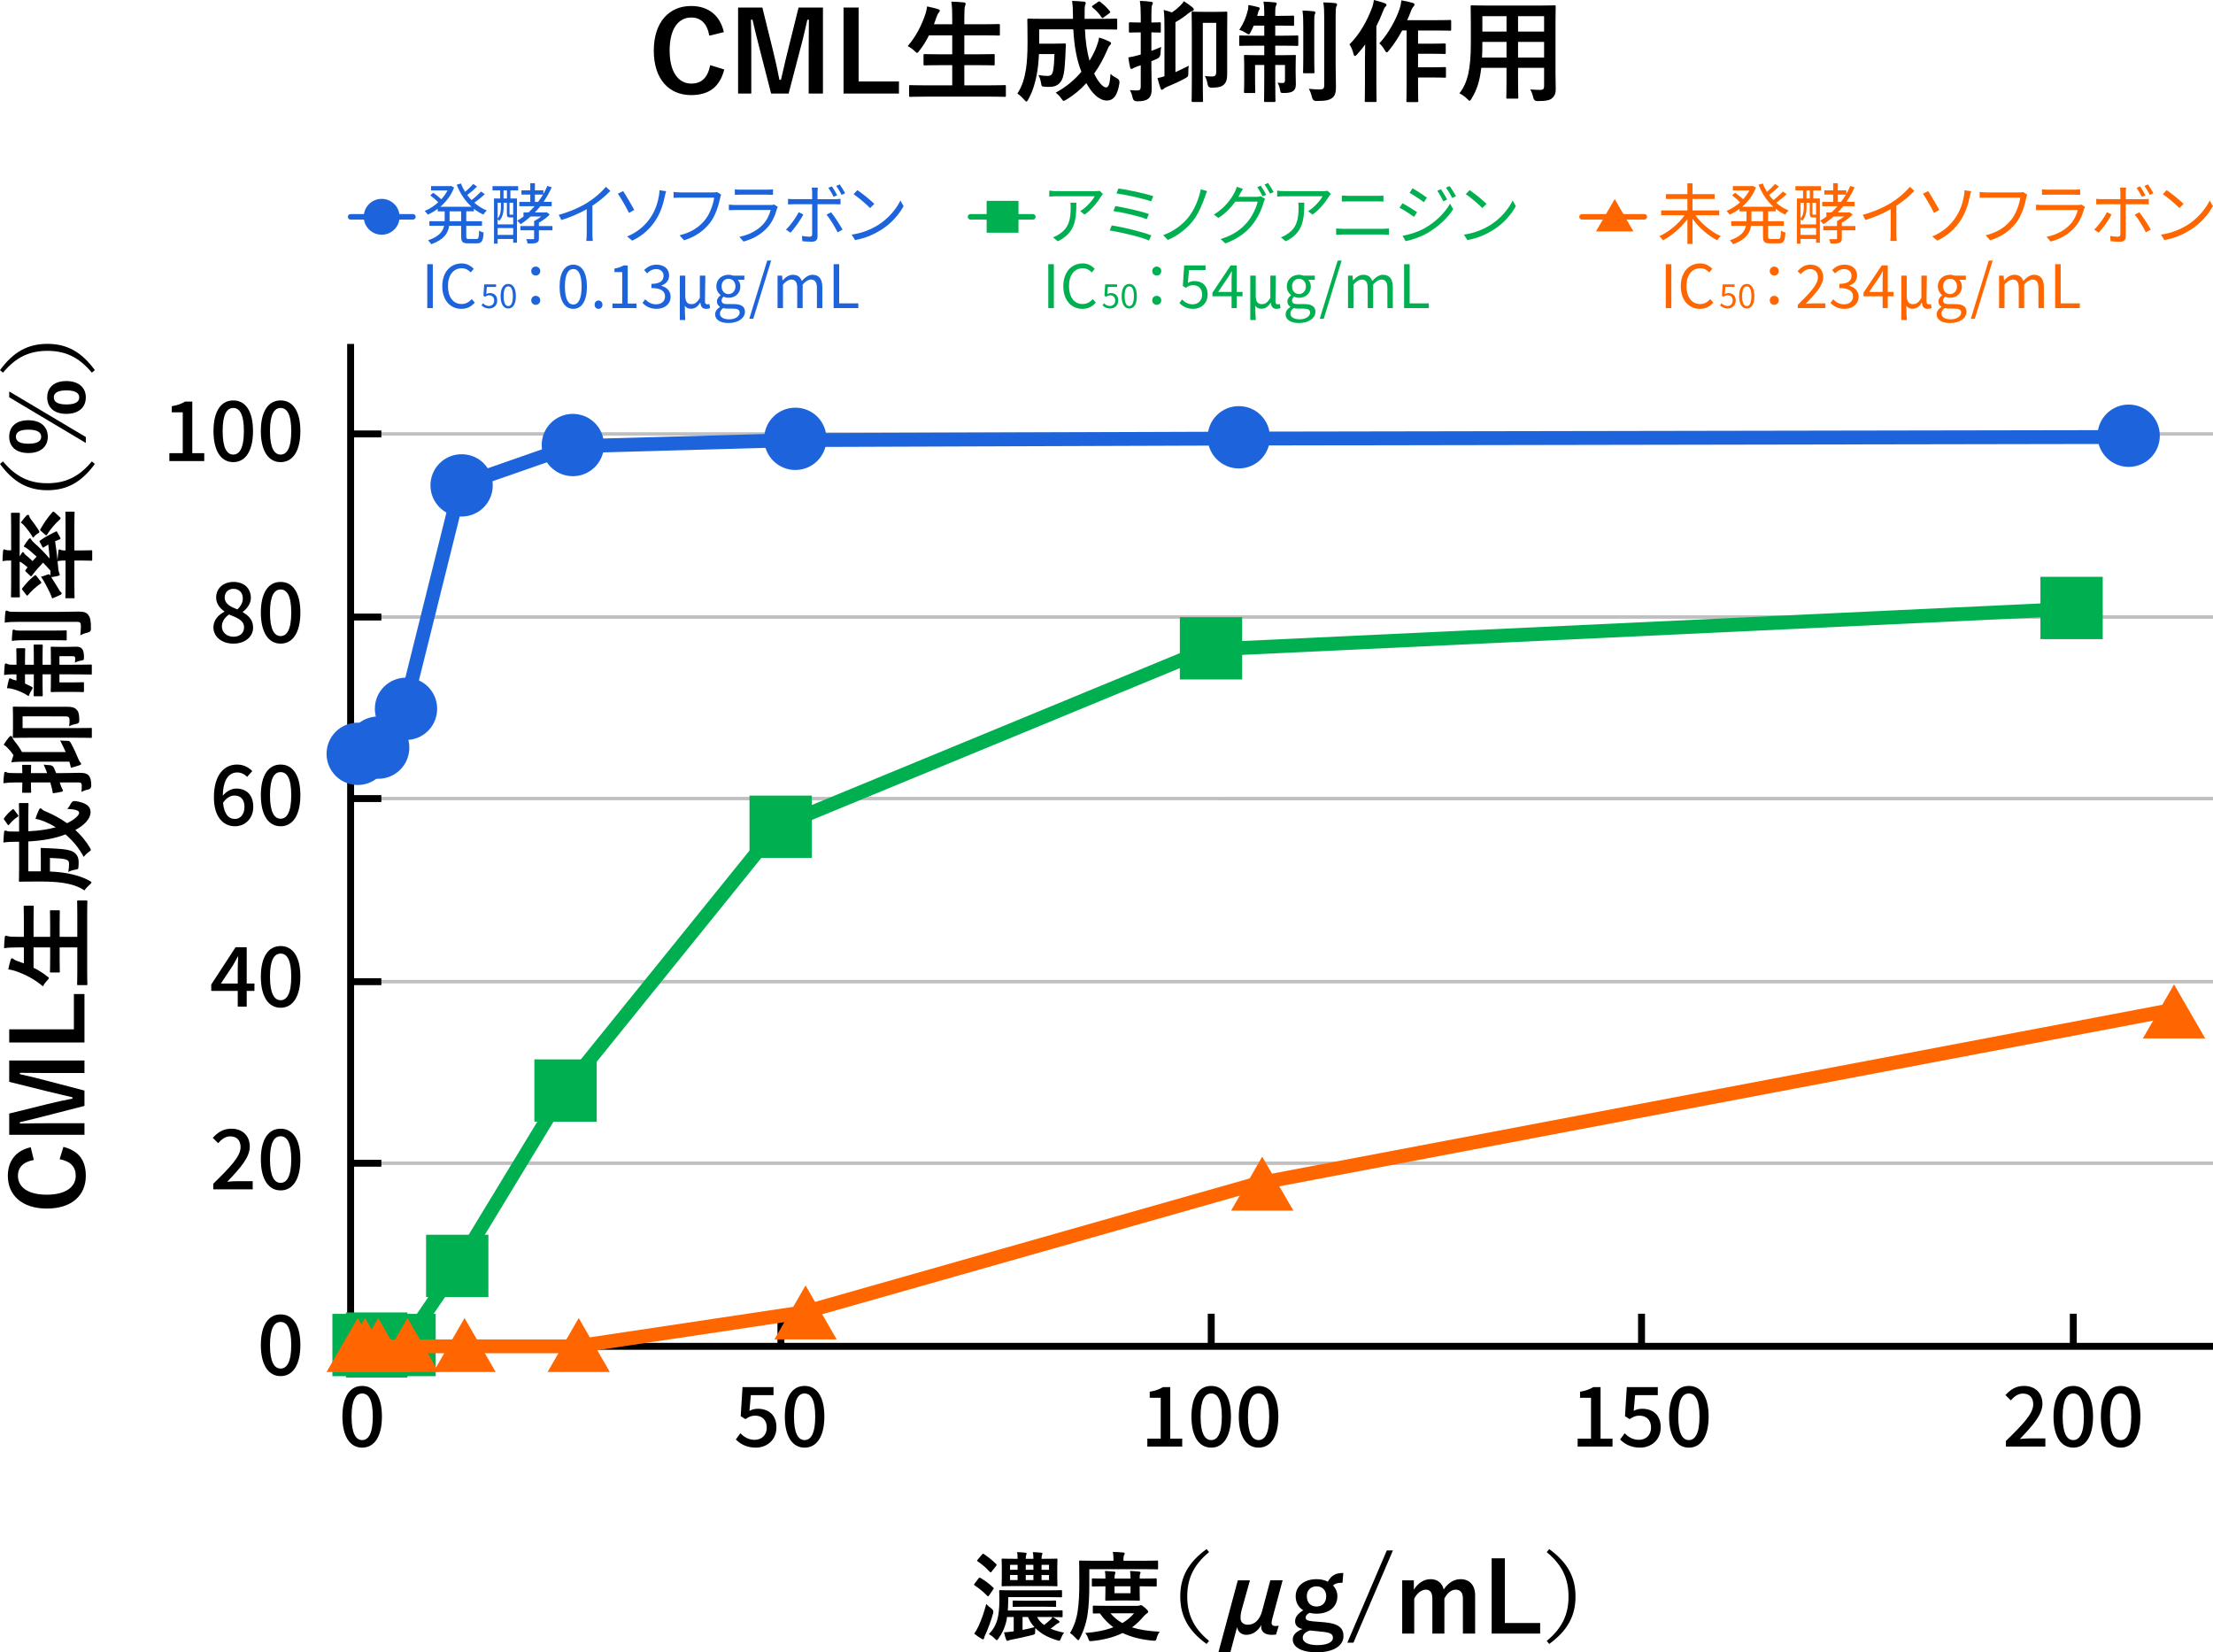 <?xml version="1.0" encoding="UTF-8"?><svg id="b" xmlns="http://www.w3.org/2000/svg" width="319.644" height="238.625" viewBox="0 0 319.644 238.625"><g id="c"><g><path d="M319.644,168.242H50.644v-.5H319.644v.5Zm0-26.22H50.644v-.5H319.644v.5Zm0-26.443H50.644v-.5H319.644v.5Zm0-26.219H50.644v-.5H319.644v.5Zm0-26.443H50.644v-.5H319.644v.5Z" fill="silver"/><rect x="50.144" y="49.669" width="1" height="144.767"/><path d="M55.083,194.936h-4.439v-1h4.439v1Zm0-26.443h-4.439v-1h4.439v1Zm0-26.22h-4.439v-1h4.439v1Zm0-26.443h-4.439v-1h4.439v1Zm0-26.219h-4.439v-1h4.439v1Zm0-26.443h-4.439v-1h4.439v1Z"/><rect x="50.644" y="193.936" width="269" height="1"/><rect x="298.964" y="189.729" width="1" height="4.706"/><rect x="236.601" y="189.729" width="1" height="4.706"/><rect x="174.449" y="189.729" width="1" height="4.706"/><rect x="112.296" y="189.729" width="1" height="4.706"/><rect x="50.144" y="189.729" width="1" height="4.706"/><path d="M51.489,110.055c-.436,0-.837-.287-.962-.728-.15-.532,.159-1.085,.69-1.234l2.811-.795,3.508-5.371,7.993-32.106c.082-.328,.322-.592,.641-.703l16.067-5.603c.097-.034,.199-.053,.301-.056l32.133-.896,64.29-.224,128.323-.225h.002c.552,0,.999,.446,1,.998,0,.553-.446,1.001-.998,1.002l-128.321,.225-64.265,.224-31.954,.892-15.41,5.374-7.903,31.745c-.027,.108-.072,.212-.133,.306l-3.805,5.826c-.132,.202-.333,.35-.565,.415l-3.171,.896c-.091,.026-.183,.038-.272,.038Z" fill="#1d64dc"/><path d="M311.963,62.928c0,2.482-2,4.5-4.5,4.5-2.482,0-4.5-2.018-4.5-4.5,0-2.5,2.018-4.5,4.5-4.5,2.5,0,4.5,2,4.5,4.5Z" fill="#1d64dc"/><path d="M183.43,63.152c0,2.482-2,4.5-4.5,4.5-2.482,0-4.5-2.018-4.5-4.5,0-2.5,2.018-4.5,4.5-4.5,2.5,0,4.5,2,4.5,4.5Z" fill="#1d64dc"/><path d="M119.375,63.376c0,2.482-2,4.5-4.5,4.5-2.482,0-4.5-2.018-4.5-4.5,0-2.5,2.018-4.5,4.5-4.5,2.5,0,4.5,2,4.5,4.5Z" fill="#1d64dc"/><circle cx="82.742" cy="64.273" r="4.5" fill="#1d64dc"/><path d="M71.175,70.099c0,2.482-2,4.5-4.5,4.5-2.482,0-4.5-2.018-4.5-4.5,0-2.5,2.018-4.5,4.5-4.5,2.5,0,4.5,2,4.5,4.5Z" fill="#1d64dc"/><path d="M63.142,102.369c0,2.482-2,4.5-4.5,4.5-2.482,0-4.5-2.018-4.5-4.5,0-2.5,2.018-4.5,4.5-4.5,2.5,0,4.5,2,4.5,4.5Z" fill="#1d64dc"/><path d="M59.125,107.972c0,2.482-2,4.5-4.5,4.5-2.482,0-4.5-2.018-4.5-4.5,0-2.5,2.018-4.5,4.5-4.5,2.5,0,4.5,2,4.5,4.5Z" fill="#1d64dc"/><circle cx="51.666" cy="108.868" r="4.5" fill="#1d64dc"/><path d="M58.226,195.436h-5.687c-.552,0-1-.447-1-1s.448-1,1-1h5.158l7.495-10.992,15.345-25.278c.023-.039,.049-.075,.077-.11l30.959-38.32c.105-.13,.242-.231,.396-.296l61.918-25.547c.106-.044,.22-.068,.335-.074l123.837-5.827c.562-.033,1.021,.4,1.046,.952s-.4,1.02-.952,1.046l-123.663,5.818-61.522,25.384-30.757,38.069-15.339,25.266-7.821,11.474c-.186,.273-.496,.437-.826,.437Z" fill="#00b050"/><rect x="294.718" y="83.303" width="9" height="9" fill="#00b050"/><rect x="170.414" y="89.129" width="9" height="9" fill="#00b050"/><rect x="108.261" y="114.9" width="9" height="9" fill="#00b050"/><rect x="77.185" y="152.997" width="9" height="9" fill="#00b050"/><rect x="61.541" y="178.32" width="9" height="9" fill="#00b050"/><rect x="53.931" y="189.749" width="9" height="9" fill="#00b050"/><rect x="49.975" y="189.543" width="8.879" height="9.412" fill="#00b050"/><rect x="48.011" y="189.749" width="9" height="9" fill="#00b050"/><path d="M83.288,195.436h-31.801c-.552,0-1-.447-1-1s.448-1,1-1h31.727l32.718-4.909,65.437-18.583,131.296-24.896c.553-.102,1.066,.254,1.169,.796,.103,.543-.254,1.066-.796,1.169l-131.209,24.875-65.412,18.58c-.041,.012-.083,.021-.125,.027l-32.855,4.93c-.049,.007-.099,.011-.148,.011Z" fill="#f60"/><polygon points="314.016 142.171 318.516 149.965 309.516 149.965 314.016 142.171" fill="#f60"/><polygon points="182.313 167.046 186.813 174.84 177.813 174.84 182.313 167.046" fill="#f60"/><polygon points="116.355 185.646 120.855 193.44 111.855 193.44 116.355 185.646" fill="#f60"/><polygon points="83.588 190.352 88.088 198.146 79.088 198.146 83.588 190.352" fill="#f60"/><polygon points="67.098 190.352 71.598 198.146 62.598 198.146 67.098 190.352" fill="#f60"/><polygon points="58.854 190.352 63.354 198.146 54.354 198.146 58.854 190.352" fill="#f60"/><polygon points="54.625 190.352 59.125 198.146 50.125 198.146 54.625 190.352" fill="#f60"/><polygon points="52.723 190.352 57.223 198.146 48.223 198.146 52.723 190.352" fill="#f60"/><polygon points="51.666 190.352 56.166 198.146 47.166 198.146 51.666 190.352" fill="#f60"/><g><path d="M102.452,5.154c-.304-1.729-1.2-2.625-2.609-2.625-1.841,0-3.121,1.601-3.121,4.77s1.312,4.771,3.121,4.771c1.489,0,2.385-.849,2.737-2.657l2.033,.624c-.656,2.562-2.257,3.697-4.786,3.697-3.217,0-5.394-2.32-5.394-6.418s2.193-6.451,5.394-6.451c2.545,0,4.21,1.425,4.722,3.777l-2.097,.513Z"/><path d="M118.87,13.51h-2.065V7.235c0-1.553,.016-2.913,.032-4.386h-.224c-.32,1.424-.608,2.705-1.024,4.226l-1.681,6.435h-2.529l-1.632-6.354c-.384-1.44-.688-2.785-1.057-4.306h-.224c.032,1.44,.048,2.881,.048,4.417v6.243h-1.905V1.089h3.505l1.568,6.338c.32,1.297,.641,2.737,.896,4.098h.224c.336-1.36,.592-2.641,.96-4.065l1.584-6.37h3.521V13.51Z"/><path d="M124.018,11.765h5.826v1.745h-8.002V1.089h2.177V11.765Z"/><path d="M133.521,13.958c-1.456,0-1.937,.031-2.033,.031-.16,0-.176-.016-.176-.176v-1.345c0-.16,.016-.176,.176-.176,.097,0,.577,.032,2.033,.032h4.018v-2.913h-1.761c-1.568,0-2.112,.032-2.209,.032-.159,0-.176-.017-.176-.177v-1.296c0-.145,.017-.16,.176-.16,.097,0,.641,.031,2.209,.031h1.761v-2.736h-3.361c-.384,.784-.848,1.536-1.408,2.24-.145,.192-.208,.288-.305,.288-.08,0-.176-.096-.352-.256-.305-.304-.705-.576-1.009-.72,1.185-1.377,1.985-2.914,2.577-4.674,.112-.353,.192-.736,.225-1.057,.527,.096,1.104,.256,1.553,.384,.176,.048,.288,.128,.288,.24,0,.08-.049,.16-.16,.288-.097,.096-.192,.272-.305,.608l-.384,1.057h2.641v-.833c0-1.136-.016-1.633-.128-2.433,.624,.016,1.28,.048,1.809,.112,.16,.016,.257,.096,.257,.176,0,.112-.032,.208-.08,.32-.08,.208-.112,.608-.112,1.776v.881h2.753c1.568,0,2.097-.032,2.193-.032,.176,0,.191,.016,.191,.176v1.312c0,.16-.016,.176-.191,.176-.097,0-.625-.031-2.193-.031h-2.753v2.736h2.001c1.568,0,2.112-.031,2.209-.031,.16,0,.176,.016,.176,.16v1.296c0,.16-.016,.177-.176,.177-.097,0-.641-.032-2.209-.032h-2.001v2.913h3.793c1.441,0,1.938-.032,2.033-.032,.16,0,.176,.016,.176,.176v1.345c0,.16-.016,.176-.176,.176-.096,0-.592-.031-2.033-.031h-9.556Z"/><path d="M156.708,4.242c.08,1.792,.305,3.249,.656,4.529,.385-.624,.704-1.248,.961-1.873,.176-.464,.336-.928,.432-1.472,.561,.159,1.137,.399,1.488,.576,.16,.08,.24,.159,.24,.256,0,.112-.111,.208-.224,.336-.112,.112-.208,.304-.4,.784-.496,1.137-1.104,2.241-1.824,3.249,.576,1.233,1.312,2.001,1.712,2.001,.368,0,.561-.479,.656-1.969,.208,.24,.561,.448,.896,.624q.465,.24,.385,.736c-.257,1.713-.833,2.497-1.81,2.497-1.104,0-2.16-1.024-2.961-2.513-.848,.929-1.809,1.745-2.896,2.385-.192,.112-.305,.177-.385,.177-.096,0-.176-.097-.336-.337-.256-.368-.544-.64-.816-.848,1.457-.769,2.705-1.825,3.714-3.01-.673-1.713-1.024-3.617-1.169-6.13h-4.93v2.064h2.305c.977,0,1.265-.032,1.36-.032,.16,0,.192,.032,.192,.208-.032,.608-.048,1.281-.08,1.761-.08,1.36-.128,2.226-.368,2.978-.288,.832-.896,1.328-1.856,1.328-.288,0-.528,0-.816-.031-.368-.032-.385-.032-.465-.528-.08-.465-.208-.864-.384-1.152,.576,.096,.912,.128,1.312,.128,.368,0,.641-.097,.769-.576,.128-.417,.192-1.297,.24-2.577h-2.241c-.048,1.104-.144,2.001-.288,2.801-.208,1.185-.544,2.449-1.248,3.745-.112,.209-.192,.305-.272,.305s-.176-.08-.32-.256c-.304-.353-.688-.705-.992-.896,.736-1.072,1.057-2.337,1.248-3.538,.145-.992,.225-2.112,.225-3.873,0-2.177-.032-3.121-.032-3.218,0-.176,.016-.191,.192-.191,.096,0,.624,.032,2.145,.032h4.258v-.337c-.016-1.072-.016-1.456-.128-2.257,.608,.032,1.152,.048,1.729,.112,.16,.016,.24,.096,.24,.192,0,.128-.048,.224-.08,.304-.064,.192-.096,.528-.08,1.601v.385h2.401c1.504,0,2.032-.032,2.128-.032,.16,0,.177,.016,.177,.191v1.217c0,.16-.017,.176-.177,.176-.096,0-.624-.031-2.128-.031h-2.354Zm1.873-3.954c.16-.112,.208-.112,.336-.016,.464,.352,.96,.8,1.377,1.345,.096,.128,.096,.191-.08,.304l-.769,.576c-.096,.064-.16,.112-.208,.112s-.08-.048-.128-.112c-.385-.592-.849-1.04-1.297-1.408-.063-.064-.096-.097-.096-.145s.048-.08,.128-.144l.736-.513Z"/><path d="M166.305,9.492c0,1.536,.048,2.4,.048,3.201,0,.88-.144,1.296-.528,1.585-.336,.256-.849,.352-1.601,.352q-.512,0-.624-.496c-.096-.48-.256-.864-.4-1.12,.513,.048,.944,.048,1.072,.048,.385,0,.496-.145,.496-.608v-3.025l-.496,.16c-.288,.112-.512,.208-.608,.272-.08,.063-.159,.096-.239,.096-.064,0-.145-.032-.192-.208-.096-.4-.176-.864-.256-1.457,.464-.063,.928-.176,1.488-.336,.096-.016,.192-.048,.304-.08v-3.201h-.208c-.928,0-1.216,.032-1.312,.032-.176,0-.191-.016-.191-.176v-1.137c0-.16,.016-.176,.191-.176,.097,0,.368,.031,1.297,.031h.224v-.848c0-1.024-.031-1.537-.128-2.273,.593,.017,1.072,.048,1.601,.128,.177,.017,.272,.08,.272,.16,0,.128-.064,.225-.112,.336-.08,.192-.096,.528-.096,1.617v.88c.816,0,1.088-.031,1.185-.031,.16,0,.176,.016,.176,.176v1.137c0,.16-.016,.176-.176,.176-.097,0-.368-.032-1.185-.032v2.673c.448-.16,.912-.352,1.408-.576-.048,.305-.08,.641-.096,1.009q-.032,.512-.48,.704l-.832,.353v.656Zm1.889-5.538c0-1.009-.016-1.873-.112-2.514,.416,.097,.784,.208,1.185,.353,.608-.4,.864-.656,1.249-1.024,.224-.225,.384-.416,.479-.593,.433,.272,.849,.561,1.201,.849,.16,.128,.239,.24,.239,.336,0,.112-.079,.208-.224,.24-.192,.048-.336,.16-.561,.32-.352,.288-.992,.801-1.872,1.28v7.219c.607-.271,1.216-.576,1.921-.928-.049,.304-.064,.656-.064,1.057,0,.479,0,.496-.464,.768-.864,.48-1.729,.849-2.594,1.217-.224,.096-.399,.192-.496,.288-.063,.064-.16,.145-.256,.145s-.16-.097-.208-.24c-.145-.385-.288-.913-.433-1.457,.337-.063,.673-.144,1.009-.256V3.954Zm9.06,6.643c0,.672-.064,1.152-.368,1.504-.336,.368-.641,.545-1.889,.561q-.496,.016-.576-.512c-.08-.48-.225-.896-.4-1.169,.385,.048,.673,.064,1.009,.064,.479,0,.64-.145,.64-.705V3.298h-1.937V11.973c0,1.665,.032,2.497,.032,2.594,0,.144-.016,.159-.176,.159h-1.297c-.16,0-.176-.016-.176-.159,0-.112,.031-1.009,.031-2.914V4.786c0-1.905-.031-2.833-.031-2.93,0-.16,.016-.176,.176-.176,.112,0,.448,.032,1.553,.032h1.729c1.072,0,1.425-.032,1.537-.032,.144,0,.159,.016,.159,.176,0,.08-.016,.913-.016,2.481v6.259Z"/><path d="M182.609,1.761c0-.688-.031-1.024-.111-1.521,.607,.016,1.152,.048,1.664,.112,.145,0,.24,.063,.24,.16,0,.128-.064,.224-.112,.352-.08,.176-.096,.368-.096,.881v.544h.769c1.265,0,1.681-.032,1.776-.032,.16,0,.176,.017,.176,.176v1.121c0,.16-.016,.176-.176,.176-.096,0-.512-.032-1.776-.032h-.769v1.457h1.072c1.488,0,1.985-.032,2.081-.032,.16,0,.176,.016,.176,.176v1.137c0,.176-.016,.192-.176,.192-.096,0-.593-.032-2.081-.032h-1.072v1.377h.832c1.393,0,1.857-.032,1.969-.032,.16,0,.177,.016,.177,.176,0,.096-.032,.593-.032,1.617v.56c0,.896,.032,1.377,.032,1.809,0,.448-.049,.769-.368,1.024-.272,.225-.721,.305-1.345,.305-.496,0-.496-.017-.576-.48-.064-.368-.177-.704-.353-1.009,.288,.032,.513,.049,.704,.049,.257,0,.368-.097,.368-.4v-2.209h-1.408v2.113c0,1.969,.032,2.977,.032,3.073,0,.144-.017,.159-.177,.159h-1.296c-.16,0-.176-.016-.176-.159,0-.112,.031-1.089,.031-3.058v-2.129h-1.328v2.369c0,.96,.032,1.408,.032,1.505,0,.159-.017,.176-.177,.176h-1.28c-.16,0-.176-.017-.176-.176,0-.112,.032-.545,.032-1.585v-2.097c0-.961-.032-1.345-.032-1.457,0-.16,.016-.176,.176-.176,.112,0,.593,.032,1.985,.032h.768v-1.377h-1.345c-1.488,0-2,.032-2.097,.032-.16,0-.176-.017-.176-.192v-1.137c0-.16,.016-.176,.176-.176,.097,0,.608,.032,2.097,.032h1.345v-1.457h-1.521c-.144,.337-.288,.641-.432,.913-.112,.239-.177,.352-.288,.352-.08,0-.192-.063-.385-.191-.32-.209-.656-.368-.977-.465,.608-.912,.993-1.841,1.232-2.833,.049-.176,.064-.433,.08-.752,.497,.08,.993,.191,1.393,.304,.192,.048,.24,.096,.24,.192,0,.096-.048,.176-.111,.271-.064,.097-.097,.192-.16,.465l-.097,.336h1.024v-.528Zm5.635,2.129c0-1.057-.017-1.616-.112-2.369,.561,.017,1.072,.048,1.617,.112,.159,.016,.239,.08,.239,.176,0,.128-.08,.24-.111,.353-.049,.224-.049,.544-.049,1.713v4.417c0,1.361,.032,2.018,.032,2.113,0,.16-.016,.176-.191,.176h-1.281c-.16,0-.176-.016-.176-.176,0-.096,.032-.752,.032-2.113V3.89Zm4.674,5.442c0,1.12,.048,2.4,.048,3.201,0,.784-.112,1.312-.576,1.633-.448,.304-.881,.416-2.289,.416q-.48,0-.592-.513c-.112-.479-.257-.88-.465-1.248,.576,.064,.961,.096,1.537,.096,.528,0,.688-.111,.688-.624V2.609c0-1.024-.017-1.537-.129-2.257,.593,0,1.169,.031,1.713,.096,.177,.016,.272,.096,.272,.176,0,.145-.064,.225-.112,.337-.08,.191-.096,.527-.096,1.616v6.755Z"/><path d="M197.153,8.436c0-.593,.016-1.312,.032-2.017-.368,.528-.785,1.008-1.201,1.473-.111,.128-.208,.191-.271,.191-.097,0-.16-.08-.208-.271-.129-.561-.368-1.104-.593-1.393,1.521-1.505,2.577-3.474,3.249-5.267,.145-.368,.225-.769,.288-1.152,.576,.16,1.104,.288,1.553,.464,.192,.08,.257,.145,.257,.24,0,.112-.032,.177-.16,.288-.112,.097-.192,.225-.353,.673-.272,.704-.592,1.424-.944,2.112V12.117c0,1.568,.032,2.353,.032,2.433,0,.16-.017,.176-.177,.176h-1.36c-.16,0-.176-.016-.176-.176,0-.096,.032-.864,.032-2.433v-3.682Zm5.378-4.033c-.561,1.024-1.217,2.049-1.921,2.896-.144,.177-.224,.256-.304,.256-.097,0-.177-.096-.305-.319-.24-.433-.528-.769-.768-.977,1.28-1.36,2.417-3.441,2.929-4.994,.128-.4,.224-.849,.256-1.217,.593,.112,1.089,.208,1.585,.353,.192,.048,.304,.128,.304,.24,0,.111-.031,.208-.144,.304s-.272,.368-.416,.784c-.145,.385-.305,.784-.496,1.185h4.178c1.424,0,1.904-.032,1.984-.032,.176,0,.192,.017,.192,.192v1.169c0,.176-.017,.191-.192,.191-.08,0-.561-.031-1.984-.031h-2.609v1.904h2.049c1.265,0,1.681-.032,1.776-.032,.16,0,.177,.017,.177,.177v1.168c0,.16-.017,.176-.177,.176-.096,0-.512-.031-1.776-.031h-2.049v1.952h2.049c1.28,0,1.713-.032,1.809-.032,.16,0,.176,.017,.176,.16v1.185c0,.177-.016,.192-.176,.192-.096,0-.528-.032-1.809-.032h-2.049v.881c0,1.601,.032,2.417,.032,2.497,0,.159-.017,.176-.177,.176h-1.36c-.16,0-.176-.017-.176-.176,0-.097,.032-.896,.032-2.497V4.402h-.641Z"/><path d="M224.677,10.677c0,.736,.032,1.553,.032,2.209,0,.592-.16,.992-.528,1.296-.305,.272-.784,.416-2.113,.416q-.496,0-.592-.464c-.112-.512-.256-.88-.448-1.217,.656,.049,.96,.064,1.488,.064,.368,0,.513-.16,.513-.528v-2.657h-3.762v1.905c0,1.553,.032,2.272,.032,2.368,0,.16-.017,.177-.177,.177h-1.376c-.16,0-.176-.017-.176-.177,0-.111,.031-.815,.031-2.368v-1.905h-3.649c-.224,1.985-.656,3.218-1.393,4.434-.128,.225-.208,.32-.288,.32s-.16-.08-.336-.256c-.384-.384-.752-.624-1.137-.816,1.169-1.505,1.649-3.409,1.649-7.267V3.586c0-1.665-.032-2.529-.032-2.625,0-.177,.016-.192,.191-.192,.097,0,.656,.032,2.193,.032h7.523c1.552,0,2.097-.032,2.208-.032,.16,0,.177,.016,.177,.192,0,.096-.032,.96-.032,2.625v7.091Zm-7.075-2.369v-2.257h-3.489v.176c0,.769-.016,1.457-.048,2.081h3.537Zm0-3.746V2.337h-3.489v2.225h3.489Zm1.665-2.225v2.225h3.762V2.337h-3.762Zm3.762,5.971v-2.257h-3.762v2.257h3.762Z"/></g><g><path d="M141.352,227.938c.084-.112,.153-.126,.279-.042,.659,.378,1.233,.812,1.821,1.372,.057,.057,.084,.084,.084,.126,0,.043-.027,.085-.084,.169l-.588,.84c-.112,.154-.154,.183-.267,.07-.561-.588-1.19-1.093-1.807-1.499-.07-.042-.099-.07-.099-.112s.028-.098,.084-.168l.575-.756Zm1.835,4.356q.378,.28,.266,.686c-.308,1.093-.687,2.102-1.093,3.026-.111,.224-.196,.406-.21,.532s-.07,.21-.154,.21c-.056,0-.126-.014-.237-.084-.309-.183-.687-.435-1.051-.742,.238-.309,.448-.687,.63-1.079,.477-1.064,.742-1.835,1.121-3.193,.168,.182,.448,.448,.729,.645Zm-1.345-7.788c.111-.141,.153-.154,.266-.07,.616,.406,1.219,.896,1.765,1.429,.057,.056,.084,.084,.084,.126s-.027,.084-.084,.168l-.644,.812c-.112,.14-.141,.154-.253,.042-.518-.574-1.148-1.106-1.751-1.513-.056-.042-.098-.07-.098-.112,0-.027,.042-.084,.098-.154l.617-.728Zm11.64,8.895c0,.14-.014,.154-.154,.154-.069,0-.406-.015-1.26-.028,.294,.168,.616,.378,.854,.532,.07,.056,.112,.112,.112,.168,0,.099-.056,.141-.168,.183s-.182,.084-.392,.252c-.253,.21-.463,.364-.729,.546,.56,.252,1.232,.435,1.961,.589-.183,.182-.336,.49-.463,.812-.098,.252-.14,.35-.266,.35-.07,0-.168-.042-.322-.084-1.358-.406-2.367-.994-3.109-1.751-.028,.154-.028,.322-.028,.546,0,.337-.042,.364-.406,.463-1.12,.28-2.06,.49-2.899,.645-.267,.056-.435,.084-.505,.126-.084,.042-.14,.069-.21,.069-.069,0-.126-.069-.182-.21-.099-.266-.21-.63-.294-1.022,.406-.014,.868-.07,1.232-.126,.056,0,.112-.014,.168-.014v-2.073h-.967c-.042,.336-.098,.645-.168,.868-.224,.841-.574,1.541-1.064,2.228-.126,.168-.182,.252-.252,.252s-.141-.084-.294-.238c-.253-.266-.603-.518-.841-.645,.561-.56,.98-1.232,1.219-2.101,.182-.658,.294-1.597,.294-2.788,0-.84-.028-1.218-.028-1.303,0-.14,.015-.153,.154-.153,.084,0,.589,.027,1.961,.027h4.875c1.373,0,1.849-.027,1.933-.027,.141,0,.154,.014,.154,.153v.729c0,.141-.014,.154-.154,.154-.084,0-.56-.028-1.933-.028h-5.688v.532c0,.491-.027,.967-.056,1.401h5.869c1.345,0,1.807-.028,1.891-.028,.141,0,.154,.015,.154,.141v.7Zm-6.499-8.278c0-.393-.015-.687-.084-.967,.434,.014,.798,.042,1.19,.084,.126,.014,.196,.056,.196,.112,0,.069-.028,.126-.057,.21-.042,.098-.069,.252-.069,.561h1.106c0-.393-.028-.687-.084-.967,.42,.014,.798,.042,1.204,.084,.126,.014,.183,.056,.183,.112,0,.069-.015,.126-.057,.21-.042,.098-.069,.252-.069,.561h.224c1.345,0,1.821-.028,1.919-.028,.141,0,.154,.014,.154,.154,0,.084-.028,.392-.028,1.135v1.414c0,.729,.028,1.037,.028,1.135,0,.141-.014,.154-.154,.154-.098,0-.561-.028-1.904-.028h-3.979c-1.331,0-1.793,.028-1.877,.028-.141,0-.154-.014-.154-.154,0-.098,.028-.406,.028-1.135v-1.414c0-.743-.028-1.037-.028-1.135,0-.141,.014-.154,.154-.154,.084,0,.546,.028,1.877,.028h.28Zm0,1.582v-.714h-1.093v.714h1.093Zm0,1.485v-.729h-1.093v.729h1.093Zm1.106,3.852c-1.19,0-1.597,.028-1.667,.028-.14,0-.154-.014-.154-.154v-.602c0-.154,.015-.169,.154-.169,.07,0,.477,.028,1.667,.028h2.605c1.204,0,1.597-.028,1.694-.028,.141,0,.154,.015,.154,.169v.602c0,.141-.014,.154-.154,.154-.098,0-.49-.028-1.694-.028h-2.605Zm-.393,3.349c.574-.112,1.163-.238,1.724-.393-.406-.435-.715-.925-.938-1.471h-.785v1.863Zm1.569-8.686v-.714h-1.106v.714h1.106Zm0,.757h-1.106v.729h1.106v-.729Zm.532,6.065c.224,.448,.561,.826,1.009,1.148,.308-.224,.56-.435,.854-.7,.14-.126,.252-.267,.363-.448h-2.227Zm.645-7.536v.714h1.078v-.714h-1.078Zm1.078,1.471h-1.078v.729h1.078v-.729Z"/><path d="M157.34,228.651c0,2.018-.069,3.152-.237,4.398-.169,1.232-.575,2.479-1.135,3.559-.099,.182-.154,.266-.225,.266s-.14-.084-.28-.224c-.308-.337-.672-.659-.91-.812,.561-.911,.967-2.06,1.135-3.349,.14-1.078,.21-2.129,.21-4.09,0-1.933-.028-2.787-.028-2.871,0-.141,.015-.154,.154-.154,.084,0,.546,.028,1.877,.028h2.928v-.141c0-.435-.014-.798-.098-1.135,.56,.015,1.008,.042,1.484,.084,.154,.015,.238,.07,.238,.141,0,.098-.042,.168-.099,.266-.056,.099-.084,.294-.084,.603v.183h2.984c1.33,0,1.793-.028,1.877-.028,.14,0,.14,.014,.14,.154v.952c0,.154,0,.168-.14,.168-.084,0-.547-.028-1.877-.028h-7.915v2.031Zm6.962,3.264c.168,0,.252-.027,.322-.056s.112-.042,.168-.042c.112,0,.21,.056,.561,.364,.351,.294,.49,.477,.49,.574,0,.126-.056,.168-.196,.267-.168,.098-.308,.237-.546,.504-.49,.588-1.022,1.078-1.597,1.499,1.106,.35,2.423,.546,4.006,.63-.183,.225-.336,.532-.435,.896-.084,.322-.126,.406-.336,.406-.07,0-.14,0-.238-.014-1.667-.154-3.096-.505-4.342-1.106-1.331,.644-2.802,.994-4.398,1.162-.112,.015-.168,.015-.252,.015-.183,0-.225-.07-.322-.379-.112-.322-.267-.616-.448-.798,1.456-.099,2.857-.364,4.076-.827-.729-.532-1.373-1.19-1.947-2.003-.561,0-.812,.015-.868,.015-.141,0-.154-.015-.154-.154v-.827c0-.14,.014-.153,.154-.153,.084,0,.532,.027,1.877,.027h4.426Zm.673-3.936c1.372,0,1.862-.028,1.946-.028,.141,0,.154,.014,.154,.154v.868c0,.141-.014,.154-.154,.154-.084,0-.574-.028-1.946-.028h-.364v.519c0,.868,.027,1.316,.027,1.4,0,.141-.014,.154-.153,.154-.084,0-.421-.028-1.443-.028h-1.793c-1.022,0-1.358,.028-1.442,.028-.154,0-.168-.014-.168-.154,0-.098,.027-.532,.027-1.4v-.519h-.182c-.994,0-1.541,.028-1.625,.028-.14,0-.154-.014-.154-.154v-.868c0-.141,.015-.154,.154-.154,.084,0,.631,.028,1.625,.028h.182c0-.448-.014-.812-.069-1.093,.448,.014,.924,.042,1.33,.084,.126,.014,.183,.056,.183,.126,0,.084-.028,.141-.07,.238-.042,.112-.056,.309-.056,.645h2.311c0-.435-.027-.799-.069-1.093,.434,.014,.924,.042,1.316,.084,.126,.014,.196,.056,.196,.126,0,.084-.042,.141-.07,.238-.042,.098-.056,.309-.056,.645h.364Zm-4.581,5.015c.49,.574,1.051,1.036,1.709,1.415,.658-.393,1.232-.854,1.695-1.415h-3.404Zm2.899-3.895h-2.311v.995h2.311v-.995Z"/><path d="M174.636,224.155c-2.325,1.919-3.151,3.95-3.151,6.415s.826,4.497,3.151,6.416l-.364,.434c-2.689-1.961-3.796-4.09-3.796-6.85s1.106-4.889,3.796-6.85l.364,.435Z"/><path d="M183.777,233.75c-.084,.295-.112,.477-.112,.659,0,.237,.183,.42,.505,.42,.168,0,.308,0,.532-.042l-.393,1.274c-.224,.028-.42,.042-.645,.042-.967,0-1.499-.448-1.499-1.148,0-.07,.015-.154,.015-.267-.477,.854-1.247,1.415-2.157,1.415-.799,0-1.232-.519-1.345-1.106l-.967,3.628h-1.723l2.802-10.394h1.751l-1.177,4.202c-.154,.561-.183,.896-.183,1.274,0,.477,.322,.938,1.064,.938,.967,0,1.724-.714,2.06-2.003l1.177-4.412h1.778l-1.484,5.519Z"/><path d="M193.912,228.582c-.771,0-1.051,.111-1.373,.392,.406,.42,.63,.98,.63,1.541,0,1.597-1.246,2.535-3.025,2.535-.322,0-.687-.042-.994-.126-.336,.168-.561,.406-.561,.673,0,.322,.183,.476,1.064,.56l1.737,.141c2.017,.196,2.661,.868,2.661,1.989,0,1.345-1.358,2.339-3.866,2.339-2.227,0-3.46-.757-3.46-1.863,0-.672,.561-1.19,1.415-1.498-.7-.154-1.078-.547-1.078-1.107,0-.602,.35-1.078,1.176-1.597-.7-.448-1.092-1.135-1.092-2.031,0-1.484,1.246-2.465,3.012-2.465,.602,0,1.19,.126,1.639,.364,.504-.911,1.106-1.261,2.227-1.261l-.111,1.415Zm-4.707,6.892c-.658,.21-1.036,.574-1.036,1.05,0,.673,.84,1.065,2.115,1.065,1.498,0,2.241-.477,2.241-1.023,0-.518-.253-.77-1.415-.896l-1.905-.195Zm-.448-4.973c0,.994,.589,1.513,1.401,1.513,.798,0,1.4-.519,1.4-1.499,0-.896-.616-1.415-1.4-1.415-.799,0-1.401,.532-1.401,1.401Z"/><path d="M195.49,237.238h-.883l5.701-13.321h.883l-5.701,13.321Z"/><path d="M204.212,229.576c.603-.925,1.429-1.513,2.424-1.513,1.022,0,1.694,.603,1.891,1.499,.603-.911,1.442-1.499,2.438-1.499,1.246,0,2.101,.826,2.101,2.312v5.547h-1.765v-5.057c0-.869-.378-1.289-1.064-1.289-.603,0-1.247,.532-1.611,1.303v5.043h-1.736v-5.057c0-.883-.336-1.289-.953-1.289-.602,0-1.274,.519-1.667,1.303v5.043h-1.736v-7.69h1.681v1.345Z"/><path d="M217.359,234.395h5.099v1.527h-7.004v-10.87h1.905v9.343Z"/><path d="M223.77,223.721c2.689,1.961,3.796,4.091,3.796,6.85s-1.106,4.889-3.796,6.85l-.364-.434c2.325-1.919,3.151-3.95,3.151-6.416s-.826-4.496-3.151-6.415l.364-.435Z"/></g><g><path d="M4.888,167.524c-1.513,.266-2.297,1.05-2.297,2.283,0,1.61,1.4,2.731,4.174,2.731,2.759,0,4.174-1.149,4.174-2.731,0-1.303-.743-2.088-2.326-2.396l.546-1.779c2.241,.574,3.236,1.976,3.236,4.188,0,2.815-2.031,4.721-5.617,4.721s-5.645-1.919-5.645-4.721c0-2.228,1.247-3.684,3.306-4.132l.448,1.835Z"/><path d="M12.2,153.158v1.807H6.709c-1.359,0-2.549-.014-3.838-.028v.196c1.247,.28,2.367,.532,3.698,.896l5.631,1.471v2.214l-5.561,1.429c-1.26,.336-2.437,.602-3.768,.924v.196c1.26-.028,2.521-.042,3.866-.042h5.463v1.667H1.331v-3.067l5.547-1.373c1.135-.28,2.396-.561,3.586-.784v-.196c-1.19-.294-2.311-.519-3.558-.841l-5.575-1.387v-3.081H12.2Z"/><path d="M10.673,148.654v-5.099h1.527v7.004H1.331v-1.905H10.673Z"/><path d="M12.593,140.34c0,1.274,.028,1.694,.028,1.778,0,.141-.014,.154-.154,.154h-1.176c-.14,0-.154-.014-.154-.154,0-.084,.028-.504,.028-1.778v-3.517h-2.549v1.541c0,1.373,.028,1.85,.028,1.934,0,.14-.014,.153-.154,.153h-1.134c-.126,0-.14-.014-.14-.153,0-.084,.028-.561,.028-1.934v-1.541h-2.396v2.941c.687,.337,1.345,.743,1.961,1.233,.168,.126,.252,.182,.252,.266,0,.07-.084,.154-.224,.309-.266,.266-.504,.616-.63,.882-1.205-1.036-2.549-1.736-4.09-2.255-.308-.098-.644-.168-.924-.196,.084-.462,.224-.966,.336-1.358,.042-.154,.112-.252,.21-.252,.07,0,.14,.042,.252,.14,.084,.084,.238,.168,.532,.267l.925,.336v-2.312h-.729c-.995,0-1.429,.015-2.129,.112,.014-.546,.042-1.12,.098-1.583,.014-.14,.084-.224,.154-.224,.098,0,.182,.027,.28,.069,.182,.07,.532,.099,1.555,.099h.771v-2.409c0-1.373-.028-1.835-.028-1.919,0-.154,.014-.169,.154-.169h1.148c.14,0,.154,.015,.154,.169,0,.084-.028,.546-.028,1.919v2.409h2.396v-1.751c0-1.373-.028-1.85-.028-1.934,0-.14,.014-.153,.14-.153h1.134c.14,0,.154,.014,.154,.153,0,.084-.028,.561-.028,1.934v1.751h2.549v-3.32c0-1.261-.028-1.694-.028-1.778,0-.141,.014-.154,.154-.154h1.176c.14,0,.154,.014,.154,.154,0,.084-.028,.518-.028,1.778v8.363Z"/><path d="M4.09,120.05c1.569-.069,2.844-.266,3.964-.574-.546-.336-1.093-.616-1.639-.84-.406-.154-.812-.295-1.289-.379,.14-.49,.35-.994,.504-1.303,.07-.14,.14-.21,.224-.21,.098,0,.182,.099,.294,.196,.098,.098,.266,.182,.687,.351,.995,.434,1.961,.966,2.844,1.597,1.079-.505,1.751-1.148,1.751-1.499,0-.322-.42-.49-1.723-.574,.21-.183,.392-.49,.546-.784q.21-.406,.644-.337c1.499,.225,2.186,.729,2.186,1.583,0,.967-.896,1.892-2.199,2.592,.812,.742,1.527,1.583,2.087,2.535,.098,.168,.154,.267,.154,.336,0,.084-.084,.154-.294,.294-.322,.225-.56,.477-.742,.715-.672-1.274-1.597-2.367-2.633-3.25-1.499,.589-3.166,.896-5.365,1.022v4.314h1.807v-2.017c0-.854-.028-1.106-.028-1.19,0-.141,.028-.169,.182-.169,.532,.028,1.121,.042,1.541,.07,1.191,.07,1.947,.112,2.605,.322,.729,.252,1.163,.784,1.163,1.625,0,.252,0,.462-.028,.714-.028,.322-.028,.337-.462,.406-.406,.07-.756,.183-1.008,.337,.084-.505,.112-.799,.112-1.149,0-.321-.084-.56-.504-.672-.364-.112-1.134-.168-2.255-.21v1.961c.966,.042,1.751,.126,2.451,.252,1.037,.183,2.143,.477,3.278,1.093,.182,.098,.266,.168,.266,.238,0,.069-.07,.154-.224,.28-.308,.266-.616,.602-.785,.868-.938-.645-2.045-.925-3.096-1.093-.868-.126-1.849-.196-3.39-.196-1.905,0-2.731,.028-2.815,.028-.154,0-.168-.014-.168-.168,0-.084,.028-.547,.028-1.877v-3.727h-.294c-.938,.015-1.275,.015-1.975,.112,.028-.532,.042-1.009,.098-1.513,.014-.14,.084-.21,.168-.21,.112,0,.196,.042,.266,.07,.168,.056,.462,.084,1.401,.069h.336v-2.101c0-1.317-.028-1.779-.028-1.863,0-.14,.014-.154,.168-.154h1.064c.14,0,.154,.015,.154,.154,0,.084-.028,.546-.028,1.863v2.059Zm-3.459-1.639c-.098-.14-.098-.182-.014-.294,.308-.406,.7-.841,1.177-1.205,.112-.084,.168-.084,.266,.07l.504,.672c.056,.085,.098,.141,.098,.183s-.042,.07-.098,.112c-.518,.336-.91,.742-1.232,1.135-.056,.056-.084,.084-.126,.084s-.07-.042-.126-.112l-.448-.645Z"/><path d="M8.685,111.653c1.345,0,2.101-.042,2.801-.042,.771,0,1.135,.126,1.387,.462,.224,.294,.309,.742,.309,1.4q0,.448-.435,.547c-.42,.084-.756,.224-.98,.35,.042-.448,.042-.826,.042-.938,0-.336-.126-.434-.532-.434h-2.647l.14,.434c.098,.253,.182,.448,.238,.532,.056,.07,.084,.141,.084,.211,0,.056-.028,.126-.182,.168-.35,.084-.756,.154-1.275,.224-.056-.406-.154-.812-.294-1.303-.014-.084-.042-.168-.07-.266h-2.801v.182c0,.812,.028,1.064,.028,1.148,0,.154-.014,.169-.154,.169h-.995c-.14,0-.154-.015-.154-.169,0-.084,.028-.321,.028-1.134v-.196h-.743c-.896,0-1.345,.027-1.989,.112,.014-.519,.042-.939,.112-1.401,.014-.154,.07-.238,.14-.238,.112,0,.196,.057,.294,.099,.168,.069,.462,.084,1.415,.084h.771c0-.715-.028-.953-.028-1.037,0-.14,.014-.153,.154-.153h.995c.14,0,.154,.014,.154,.153,0,.084-.028,.322-.028,1.037h2.339c-.14-.393-.308-.799-.504-1.232,.266,.042,.56,.069,.882,.084q.448,.027,.617,.42l.308,.729h.574Zm-4.847-1.653c-.882,0-1.639,.015-2.199,.099,.084-.364,.182-.687,.308-1.037-.35-.532-.574-.756-.896-1.093-.196-.195-.364-.336-.518-.42,.238-.378,.49-.742,.742-1.051,.112-.14,.21-.21,.294-.21,.098,0,.182,.07,.21,.196,.042,.168,.14,.294,.28,.49,.252,.308,.7,.868,1.121,1.639h6.317c-.238-.532-.504-1.064-.812-1.681,.266,.042,.574,.056,.924,.056,.42,0,.435,0,.672,.406,.42,.757,.743,1.513,1.064,2.27,.084,.196,.168,.351,.252,.435,.056,.056,.126,.14,.126,.224s-.084,.141-.21,.183c-.336,.126-.799,.252-1.275,.378-.056-.294-.126-.589-.224-.883H3.838Zm5.813-7.928c.588,0,1.009,.056,1.317,.322,.322,.294,.476,.56,.49,1.652q.014,.435-.448,.504c-.42,.07-.785,.196-1.022,.351,.042-.336,.056-.588,.056-.883,0-.42-.126-.56-.617-.56H3.264v1.694h7.592c1.457,0,2.186-.027,2.27-.027,.126,0,.14,.014,.14,.153v1.135c0,.141-.014,.154-.14,.154-.098,0-.883-.028-2.549-.028H4.566c-1.667,0-2.479,.028-2.563,.028-.14,0-.154-.014-.154-.154,0-.098,.028-.392,.028-1.358v-1.513c0-.938-.028-1.247-.028-1.345,0-.126,.014-.141,.154-.141,.07,0,.798,.015,2.171,.015h5.477Z"/><path d="M1.919,97.387c-.603,0-.896,.028-1.331,.099,.014-.532,.042-1.009,.098-1.457,0-.126,.056-.21,.14-.21,.112,0,.196,.056,.308,.098,.154,.07,.322,.084,.771,.084h.476v-.672c0-1.106-.028-1.471-.028-1.555,0-.141,.014-.154,.154-.154h.98c.14,0,.154,.014,.154,.154,0,.084-.028,.448-.028,1.555v.672h1.274v-.938c0-1.303-.028-1.736-.028-1.821,0-.14,.014-.153,.154-.153h.995c.154,0,.168,.014,.168,.153,0,.085-.028,.519-.028,1.821v.938h1.205v-.729c0-1.219-.028-1.625-.028-1.723,0-.14,.014-.154,.154-.154,.084,0,.518,.028,1.415,.028h.49c.785,0,1.205-.028,1.583-.028,.392,0,.672,.042,.896,.322,.196,.238,.266,.631,.266,1.177,0,.435-.014,.435-.42,.504-.322,.057-.616,.154-.882,.309,.028-.252,.042-.448,.042-.616,0-.225-.084-.322-.35-.322h-1.933v1.232h1.849c1.723,0,2.605-.028,2.689-.028,.126,0,.14,.015,.14,.154v1.135c0,.141-.014,.154-.14,.154-.098,0-.953-.028-2.676-.028h-1.863v1.163h2.073c.84,0,1.232-.028,1.316-.028,.14,0,.154,.014,.154,.154v1.12c0,.141-.014,.154-.154,.154-.098,0-.476-.028-1.387-.028h-1.835c-.84,0-1.177,.028-1.274,.028-.14,0-.154-.014-.154-.154,0-.098,.028-.518,.028-1.736v-.673h-1.205v1.177c0,1.303,.028,1.751,.028,1.835,0,.141-.014,.154-.168,.154h-.995c-.14,0-.154-.014-.154-.154,0-.084,.028-.532,.028-1.835v-1.177h-1.274v1.331c.294,.126,.56,.252,.798,.378,.21,.099,.308,.154,.308,.252,0,.07-.056,.168-.168,.337-.182,.279-.322,.574-.406,.854-.798-.532-1.611-.869-2.479-1.079-.154-.042-.378-.056-.658-.07,.07-.434,.168-.868,.266-1.219,.042-.168,.084-.21,.168-.21,.084,0,.154,.042,.238,.099,.084,.056,.168,.084,.406,.14l.294,.084v-.896h-.462Zm6.625-9.021c.98,0,2.101-.042,2.801-.042,.687,0,1.149,.098,1.429,.504,.266,.393,.364,.771,.364,2.003q0,.421-.448,.519c-.42,.098-.77,.225-1.092,.406,.056-.504,.084-.841,.084-1.345,0-.462-.098-.603-.546-.603H2.661c-.896,0-1.345,.015-1.975,.112,0-.519,.028-1.022,.084-1.499,.014-.154,.084-.238,.154-.238,.126,0,.196,.057,.294,.099,.168,.07,.462,.084,1.415,.084h5.911Zm-4.763,4.09c-.924,0-1.415,.015-2.073,.099,.014-.49,.042-.938,.098-1.415,.014-.141,.07-.21,.154-.21,.112,0,.21,.069,.308,.098,.196,.042,.476,.042,1.499,.042h3.866c1.191,0,1.765-.027,1.849-.027,.14,0,.154,.014,.154,.168v1.12c0,.141-.014,.154-.154,.154-.084,0-.658-.028-1.849-.028H3.782Z"/><path d="M2.843,84.325c0,1.275,.028,1.695,.028,1.793,0,.141-.014,.154-.154,.154h-.967c-.154,0-.168-.014-.168-.154,0-.098,.028-.518,.028-1.793v-3.376c-.561,0-.911,.015-1.247,.099,.014-.519,.028-.995,.084-1.499,.014-.126,.07-.21,.154-.21,.07,0,.154,.042,.252,.084,.126,.042,.294,.056,.757,.056v-3.474c0-1.274-.028-1.695-.028-1.779,0-.153,.014-.168,.168-.168h.967c.14,0,.154,.015,.154,.168,0,.084-.028,.505-.028,1.779v4.356c.098-.168,.182-.322,.28-.462,.084-.126,.126-.168,.21-.168,.056,0,.112,.069,.154,.153,.042,.099,.112,.183,.252,.294,.322,.253,.645,.533,.967,.854,.196-.237,.406-.448,.588-.644-.364-.337-.728-.645-1.05-.925-.294-.238-.519-.393-.827-.546,.182-.322,.519-.812,.701-1.023,.112-.126,.154-.153,.224-.153,.07,0,.126,.084,.168,.182,.07,.126,.154,.225,.434,.49,.756,.658,1.541,1.457,2.228,2.256-.042-.631-.112-1.303-.196-2.031-.224,.126-.448,.266-.658,.406-.112,.069-.14,.069-.224-.112l-.351-.658c-.07-.141-.042-.154,.07-.225,.658-.49,1.457-.896,2.241-1.274,.126-.056,.154-.056,.238,.112l.406,.756c.084,.154,.056,.21-.112,.267l-.63,.252c.154,1.009,.266,1.891,.35,2.745,.028-.462,.084-.896,.126-1.345,.014-.126,.07-.21,.168-.21s.126,.028,.238,.084c.126,.057,.309,.057,.63,.057v-3.712c0-1.247-.028-1.667-.028-1.751,0-.141,.014-.141,.154-.141h1.022c.14,0,.154,0,.154,.141,0,.084-.028,.504-.028,1.751v3.712h.938c.953,0,1.401-.028,1.485-.028,.14,0,.154,.014,.154,.154v1.204c0,.141-.014,.154-.154,.154-.084,0-.532-.028-1.485-.028h-.938v3.559c0,1.246,.028,1.667,.028,1.751,0,.126-.014,.14-.154,.14h-1.022c-.14,0-.154-.014-.154-.14,0-.084,.028-.505,.028-1.751v-3.559c-.532,0-.798,.015-1.148,.084,.042,.421,.084,.827,.112,1.247,.028,.238,.098,.406,.14,.504,.028,.07,.056,.127,.056,.211s-.07,.126-.196,.168c-.336,.084-.658,.14-1.036,.182,.364,.547,.672,1.093,1.064,1.709,.098,.183,.21,.351,.308,.42,.07,.057,.14,.141,.14,.211,0,.069-.028,.14-.126,.195-.364,.183-.854,.393-1.247,.547-.112-.351-.252-.658-.378-.925-.322-.672-.743-1.499-1.233-2.213,.224-.042,.49-.141,.771-.252,.168-.057,.266-.099,.336-.099,.098,0,.14,.057,.238,.196,0-.238,.028-.462,.014-.714-.336-.406-.7-.785-1.064-1.163-.532,.546-1.106,1.205-1.611,1.877-.042,.07-.084,.098-.112,.098-.042,0-.07-.014-.126-.069l-.602-.574c-.14-.126-.154-.168-.07-.28l.28-.379c-.252-.21-.504-.42-.771-.616-.098-.069-.224-.14-.364-.21v3.222Zm.967-9.861c.098-.098,.168-.111,.252-.111,.07,0,.154,.084,.182,.21,.042,.182,.126,.308,.266,.49,.322,.406,.672,.896,.995,1.4,.112,.168,.182,.267,.182,.351,0,.098-.084,.168-.294,.294-.252,.154-.448,.378-.616,.561-.364-.631-.742-1.121-1.19-1.653-.14-.154-.322-.378-.588-.532,.294-.393,.49-.658,.812-1.009Zm-.561,10.744c-.112-.141-.112-.168-.014-.267,.49-.658,1.079-1.274,1.751-1.82,.112-.084,.168-.084,.294,.084l.602,.771c.112,.14,.112,.21,.014,.28-.756,.532-1.331,1.064-1.863,1.694-.098,.112-.126,.099-.238-.042l-.546-.7Zm2.647-8.545c-.126-.098-.126-.126-.056-.252,.546-.938,1.009-1.625,1.737-2.451,.056-.042,.084-.07,.126-.07s.084,.014,.154,.07l.785,.714c.084,.07,.112,.126,.112,.183,0,.042-.028,.084-.098,.154-.756,.686-1.316,1.345-1.863,2.213-.042,.056-.07,.098-.112,.098-.042,0-.084-.042-.154-.098l-.63-.561Z"/><path d="M.434,66.638c1.919,2.325,3.95,3.151,6.416,3.151s4.496-.826,6.416-3.151l.434,.364c-1.961,2.689-4.09,3.796-6.85,3.796s-4.889-1.106-6.85-3.796l.434-.364Z"/><path d="M12.396,63.115v.854L1.331,57.372v-.84l11.066,6.583Zm-8.307-2.423c1.807,0,2.816,.966,2.816,2.381,0,1.4-1.009,2.354-2.802,2.354-1.807,0-2.773-.953-2.773-2.354,0-1.415,.953-2.381,2.759-2.381Zm.014,3.39c1.219,0,1.849-.336,1.849-1.009s-.63-1.022-1.849-1.022c-1.205,0-1.807,.336-1.807,1.022,0,.673,.603,1.009,1.807,1.009Zm5.477-9.049c1.807,0,2.815,.966,2.815,2.353,0,1.43-1.008,2.382-2.815,2.382-1.793,0-2.76-.952-2.76-2.382,0-1.387,.953-2.353,2.76-2.353Zm.014,3.376c1.218,0,1.849-.337,1.849-1.023,0-.658-.63-1.008-1.849-1.008-1.205,0-1.821,.336-1.821,1.008,0,.687,.616,1.023,1.821,1.023Z"/><path d="M0,53.456c1.961-2.689,4.09-3.796,6.85-3.796s4.889,1.106,6.85,3.796l-.434,.364c-1.919-2.325-3.95-3.151-6.416-3.151s-4.497,.826-6.416,3.151l-.434-.364Z"/></g><g><path d="M55.129,28.719c1.432,0,2.588,1.156,2.588,2.589s-1.156,2.589-2.588,2.589-2.589-1.156-2.589-2.589,1.156-2.589,2.589-2.589Z" fill="#1d64dc"/><path d="M67.346,30.52v1.431h2.275v.662h-2.275v1.545c0,.298,.058,.355,.385,.355h1.094c.298,0,.346-.192,.384-1.219,.153,.124,.451,.249,.644,.297-.067,1.22-.27,1.556-.97,1.556h-1.258c-.806,0-1.017-.212-1.017-.999v-1.535h-1.728c-.154,1.027-.72,2.006-2.602,2.658-.086-.163-.307-.432-.451-.566,1.603-.537,2.15-1.295,2.323-2.092h-2.13v-.662h2.208v-1.431h-1.008v-.364c-.461,.346-.95,.624-1.43,.845-.096-.153-.307-.403-.441-.538,.662-.269,1.353-.7,1.948-1.247-.288-.308-.758-.711-1.152-1.008l.441-.374c.384,.278,.854,.652,1.162,.94,.345-.394,.652-.816,.893-1.268h-2.38v-.633h2.736l.124-.029,.471,.23c-.413,1.123-1.143,2.063-1.997,2.783h4.511c-.932-.835-1.66-1.938-2.141-3.177l.614-.183c.163,.423,.365,.826,.604,1.21,.423-.355,.884-.807,1.181-1.143l.538,.384c-.423,.423-.95,.874-1.411,1.21,.191,.259,.403,.509,.624,.738,.479-.364,1.036-.873,1.372-1.237l.537,.384c-.441,.422-1.017,.883-1.507,1.238,.538,.47,1.143,.854,1.795,1.113-.153,.134-.384,.412-.489,.595-.489-.211-.95-.499-1.372-.835v.364h-1.104Zm-.738,0h-1.67v1.431h1.67v-1.431Z" fill="#1d64dc"/><path d="M73.722,28.668h.95v6.382h-.548v-.537h-2.245v.672h-.528v-6.517h.893v-1.171h-1.104v-.614h3.705v.614h-1.123v1.171Zm-.048,2.735c-.346,0-.461-.077-.461-.519v-1.603h-.471v.729c0,.575-.115,1.334-.633,1.881-.039-.067-.145-.163-.23-.221v.739h2.245v-1.008h-.45Zm-1.795-2.121v2.274c.402-.48,.47-1.075,.47-1.555v-.72h-.47Zm2.245,4.645v-.988h-2.245v.988h2.245Zm-1.392-5.259h.49v-1.171h-.49v1.171Zm1.392,.614h-.527v1.593c0,.115,.02,.135,.105,.135h.259c.097,0,.125-.01,.145-.029l.019,.02v-1.718Zm5.673,3.982h-1.958v1.152c0,.354-.067,.537-.336,.643-.25,.105-.652,.115-1.296,.105-.02-.183-.115-.441-.201-.624,.441,.01,.873,.01,.979,0,.125,0,.163-.028,.163-.134v-1.143h-1.986v-.614h1.986v-.72c.346-.173,.711-.422,1.018-.662h-1.517c-.461,.413-.94,.787-1.449,1.113-.105-.125-.346-.384-.499-.499,.316-.192,.634-.384,.922-.614h-.01v-.586h.729c.297-.278,.595-.585,.873-.901h-2.207v-.624h1.583v-1.056h-1.276v-.614h1.276v-1.027h.672v1.027h1.219v.527c.212-.374,.413-.758,.576-1.161l.634,.192c-.336,.748-.739,1.458-1.19,2.111h1.181v.624h-1.642c-.259,.316-.518,.623-.787,.901h1.556l.153-.038,.441,.336c-.403,.441-.988,.864-1.564,1.181v.489h1.958v.614Zm-2.073-4.107c.25-.336,.489-.691,.71-1.056h-1.171v1.056h.461Z" fill="#1d64dc"/><path d="M84.896,29.233c.998-.623,1.958-1.458,2.62-2.255l.644,.595c-.729,.759-1.612,1.488-2.592,2.141v4.05c0,.365,.02,.835,.058,1.027h-.94c.028-.183,.058-.662,.058-1.027v-3.551c-1.008,.576-2.323,1.151-3.657,1.564l-.384-.749c1.66-.451,3.129-1.123,4.194-1.795Z" fill="#1d64dc"/><path d="M91.616,30.318l-.768,.432c-.413-.854-1.209-2.217-1.603-2.773l.758-.384c.423,.624,1.267,2.102,1.612,2.726Zm2.361,1.075c.739-1.095,1.046-2.236,1.199-3.129,.049-.25,.087-.614,.077-.787l.96,.134c-.077,.25-.153,.586-.192,.759-.23,1.142-.614,2.342-1.314,3.427-.749,1.151-1.833,2.235-3.397,2.956l-.72-.605c1.593-.652,2.678-1.688,3.388-2.754Z" fill="#1d64dc"/><path d="M104.019,28.591c-.202,1.008-.672,2.553-1.431,3.542-.873,1.122-2.016,2.015-3.781,2.571l-.652-.72c1.861-.47,2.937-1.286,3.743-2.312,.681-.874,1.122-2.208,1.257-3.129h-4.904c-.384,0-.71,.019-.96,.028v-.845c.269,.029,.644,.058,.96,.058h4.818c.144,0,.326,0,.509-.048l.585,.375c-.067,.134-.105,.297-.144,.479Z" fill="#1d64dc"/><path d="M112.226,30.155c-.259,.95-.69,1.948-1.401,2.726-1.008,1.104-2.207,1.67-3.436,2.006l-.595-.682c1.362-.278,2.562-.893,3.378-1.756,.586-.614,.97-1.431,1.143-2.121h-5.097c-.23,0-.595,.01-.94,.028v-.806c.354,.038,.682,.058,.94,.058h5.058c.221,0,.423-.02,.528-.077l.547,.346c-.048,.086-.105,.211-.125,.278Zm-5.221-2.765h3.771c.308,0,.644-.009,.874-.048v.797c-.23-.02-.557-.028-.884-.028h-3.762c-.298,0-.604,.009-.864,.028v-.797c.25,.039,.557,.048,.864,.048Z" fill="#1d64dc"/><path d="M114.187,33.601l-.662-.441c.633-.595,1.458-1.737,1.833-2.515l.672,.326c-.403,.826-1.306,2.045-1.843,2.63Zm3.896-5.816v.979h2.533c.23,0,.548-.02,.787-.048v.796c-.259-.019-.547-.019-.777-.019h-2.543v4.646c0,.508-.25,.768-.825,.768-.403,0-.979-.029-1.363-.067l-.067-.768c.413,.076,.854,.115,1.104,.115,.26,0,.375-.115,.375-.365v-4.328h-2.668c-.288,0-.557,.01-.816,.028v-.806c.269,.028,.509,.048,.816,.048h2.668v-.988c0-.212-.029-.538-.067-.682h.902c-.029,.134-.058,.479-.058,.69Zm3.618,5.375l-.71,.394c-.375-.749-1.095-1.948-1.604-2.553l.653-.346c.509,.614,1.276,1.814,1.66,2.505Zm-.777-4.962l-.519,.23c-.191-.394-.499-.94-.758-1.306l.509-.211c.239,.336,.566,.893,.768,1.286Zm1.151-.288l-.518,.23c-.212-.413-.509-.931-.777-1.286l.508-.221c.25,.355,.605,.922,.787,1.276Z" fill="#1d64dc"/><path d="M126.848,32.487c1.479-.931,2.649-2.352,3.206-3.532l.46,.816c-.652,1.199-1.775,2.505-3.225,3.417-.96,.604-2.169,1.189-3.771,1.487l-.509-.787c1.68-.249,2.927-.835,3.839-1.401Zm-.566-3.042l-.604,.604c-.479-.499-1.68-1.526-2.39-2.006l.547-.586c.682,.451,1.91,1.449,2.447,1.987Z" fill="#1d64dc"/><path d="M61.714,38.154h.803v6.339h-.803v-6.339Z" fill="#1d64dc"/><path d="M63.883,41.332c0-2.047,1.2-3.29,2.807-3.29,.769,0,1.373,.38,1.736,.786l-.432,.518c-.329-.354-.752-.604-1.296-.604-1.2,0-1.995,.984-1.995,2.565,0,1.598,.76,2.6,1.969,2.6,.605,0,1.062-.268,1.469-.708l.44,.501c-.501,.578-1.123,.906-1.943,.906-1.571,0-2.755-1.218-2.755-3.273Z" fill="#1d64dc"/><path d="M69.547,44.09l.216-.289c.202,.202,.457,.39,.865,.39,.414,0,.75-.303,.75-.778s-.288-.76-.73-.76c-.235,0-.385,.077-.587,.212l-.235-.149,.11-1.648h1.717v.375h-1.332l-.086,1.023c.158-.086,.312-.144,.523-.144,.587,0,1.062,.336,1.062,1.076s-.558,1.158-1.153,1.158c-.548,0-.885-.23-1.12-.466Z" fill="#1d64dc"/><path d="M72.312,42.768c0-1.148,.418-1.764,1.101-1.764s1.096,.62,1.096,1.764c0,1.149-.413,1.788-1.096,1.788s-1.101-.639-1.101-1.788Zm1.769,0c0-1.004-.269-1.413-.668-1.413-.403,0-.673,.409-.673,1.413s.27,1.438,.673,1.438c.399,0,.668-.433,.668-1.438Z" fill="#1d64dc"/><path d="M76.732,39.147c0-.397,.302-.647,.647-.647s.656,.25,.656,.647-.311,.647-.656,.647-.647-.25-.647-.647Zm0,4.231c0-.396,.302-.656,.647-.656s.656,.26,.656,.656c0,.389-.311,.648-.656,.648s-.647-.26-.647-.648Z" fill="#1d64dc"/><path d="M80.828,41.393c0-2.063,.752-3.169,1.979-3.169s1.969,1.114,1.969,3.169-.743,3.213-1.969,3.213-1.979-1.148-1.979-3.213Zm3.179,0c0-1.805-.483-2.539-1.2-2.539-.726,0-1.21,.734-1.21,2.539s.484,2.583,1.21,2.583c.717,0,1.2-.777,1.2-2.583Z" fill="#1d64dc"/><path d="M85.882,44.01c0-.362,.259-.613,.569-.613s.57,.251,.57,.613c0,.354-.259,.596-.57,.596s-.569-.241-.569-.596Z" fill="#1d64dc"/><path d="M88.465,43.837h1.408v-4.543h-1.123v-.509c.562-.096,.968-.242,1.312-.449h.604v5.501h1.27v.656h-3.472v-.656Z" fill="#1d64dc"/><path d="M92.802,43.742l.397-.519c.372,.389,.855,.726,1.572,.726,.751,0,1.287-.44,1.287-1.131,0-.734-.51-1.218-1.97-1.218v-.604c1.305,0,1.753-.51,1.753-1.158,0-.596-.414-.976-1.07-.976-.51,0-.959,.259-1.312,.622l-.424-.492c.476-.449,1.036-.769,1.771-.769,1.062,0,1.84,.562,1.84,1.562,0,.743-.458,1.218-1.123,1.46v.034c.743,.182,1.339,.726,1.339,1.572,0,1.097-.907,1.753-2.029,1.753-.993,0-1.615-.414-2.03-.863Z" fill="#1d64dc"/><path d="M98.194,39.804h.785v2.876c0,.82,.251,1.244,.864,1.244,.423,0,.812-.139,1.243-.907v-3.213h.795c-.018,1.27-.052,2.643-.052,3.774,0,.268,.138,.371,.346,.371,.077,0,.164-.018,.284-.052l.104,.596c-.147,.069-.312,.112-.562,.112-.536,0-.786-.276-.847-.906h-.018c-.345,.604-.794,.89-1.304,.89-.38,0-.691-.078-.915-.449,.008,.924,.017,1.338,.068,2.072h-.794v-6.408Z" fill="#1d64dc"/><path d="M103.292,45.392c0-.397,.251-.777,.691-1.062v-.034c-.251-.147-.433-.397-.433-.769,0-.389,.285-.7,.527-.872v-.035c-.312-.25-.613-.699-.613-1.261,0-1.027,.812-1.676,1.762-1.676,.259,0,.492,.061,.656,.121h1.633v.604h-.959c.225,.216,.38,.562,.38,.968,0,1.002-.76,1.632-1.71,1.632-.233,0-.492-.061-.699-.164-.173,.146-.303,.303-.303,.562,0,.302,.19,.51,.82,.51h.916c1.088,0,1.641,.345,1.641,1.114,0,.872-.924,1.623-2.375,1.623-1.148,0-1.935-.449-1.935-1.261Zm3.541-.242c0-.432-.337-.578-.959-.578h-.812c-.173,0-.397-.026-.604-.078-.337,.242-.475,.519-.475,.795,0,.501,.509,.829,1.355,.829,.898,0,1.494-.476,1.494-.968Zm-.604-3.791c0-.683-.449-1.097-1.002-1.097s-1.002,.405-1.002,1.097c0,.683,.458,1.114,1.002,1.114,.535,0,1.002-.432,1.002-1.114Z" fill="#1d64dc"/><path d="M110.816,37.636h.57l-2.582,8.403h-.579l2.591-8.403Z" fill="#1d64dc"/><path d="M112.312,39.804h.647l.069,.683h.025c.406-.449,.898-.804,1.46-.804,.717,0,1.105,.346,1.295,.898,.484-.526,.977-.898,1.546-.898,.968,0,1.426,.64,1.426,1.84v2.971h-.786v-2.867c0-.881-.276-1.252-.872-1.252-.363,0-.743,.233-1.184,.717v3.402h-.786v-2.867c0-.881-.276-1.252-.872-1.252-.354,0-.751,.233-1.184,.717v3.402h-.785v-4.689Z" fill="#1d64dc"/><path d="M120.407,38.154h.804v5.657h2.764v.682h-3.567v-6.339Z" fill="#1d64dc"/></g><g><path d="M147.11,33.608h-4.602v-4.602h4.602v4.602Z" fill="#00b050"/><path d="M159.042,28.351c-.384,.653-1.296,1.891-2.39,2.649l-.634-.509c.883-.509,1.785-1.555,2.103-2.15h-5.471c-.355,0-.72,.02-1.095,.058v-.873c.336,.048,.739,.086,1.095,.086h5.509c.183,0,.527-.028,.672-.057l.47,.45c-.066,.097-.191,.24-.259,.346Zm-6.248,6.498l-.71-.576c.269-.086,.595-.24,.864-.432,1.487-.912,1.698-2.274,1.698-3.878,0-.23-.01-.441-.038-.69h.863c0,2.601-.23,4.357-2.678,5.576Z" fill="#00b050"/><path d="M166.291,33.994l-.327,.739c-1.276-.557-4.127-1.2-5.682-1.449l.298-.729c1.612,.249,4.396,.912,5.711,1.439Zm-.346-3.081l-.308,.739c-1.113-.441-3.455-.97-4.817-1.171l.287-.72c1.315,.221,3.638,.71,4.838,1.151Zm.633-2.572l-.307,.739c-1.171-.422-3.686-.969-5.01-1.142l.278-.711c1.247,.154,3.829,.691,5.038,1.113Z" fill="#00b050"/><path d="M174.047,28.428c-.375,1.046-.95,2.457-1.757,3.493-.873,1.104-2.246,2.169-3.618,2.735l-.672-.7c1.43-.499,2.755-1.459,3.628-2.544,.893-1.113,1.535-2.687,1.813-4.069l.912,.25c-.115,.249-.23,.595-.307,.835Z" fill="#00b050"/><path d="M179.097,28.024c-.066,.135-.144,.269-.221,.403h2.602c.259,0,.47-.029,.624-.087l.633,.385c-.076,.134-.173,.354-.221,.508-.259,.97-.845,2.266-1.698,3.312-.874,1.065-2.025,1.938-3.82,2.61l-.701-.633c1.767-.519,2.966-1.383,3.84-2.409,.739-.873,1.334-2.121,1.525-2.995h-3.234c-.585,.816-1.382,1.671-2.438,2.361l-.662-.489c1.65-.988,2.591-2.39,3.014-3.244,.096-.173,.24-.519,.298-.768l.883,.297c-.153,.25-.326,.576-.423,.749Zm3.791,.105l-.518,.23c-.192-.384-.519-.97-.777-1.324l.509-.221c.239,.346,.585,.921,.786,1.314Zm1.075-.394l-.519,.23c-.211-.412-.527-.96-.796-1.314l.509-.221c.249,.354,.623,.95,.806,1.305Z" fill="#00b050"/><path d="M191.961,28.351c-.384,.653-1.296,1.891-2.391,2.649l-.633-.509c.883-.509,1.785-1.555,2.102-2.15h-5.471c-.355,0-.72,.02-1.094,.058v-.873c.336,.048,.738,.086,1.094,.086h5.509c.183,0,.528-.028,.672-.057l.471,.45c-.067,.097-.192,.24-.259,.346Zm-6.248,6.498l-.711-.576c.269-.086,.596-.24,.864-.432,1.487-.912,1.698-2.274,1.698-3.878,0-.23-.009-.441-.038-.69h.864c0,2.601-.23,4.357-2.678,5.576Z" fill="#00b050"/><path d="M193.998,33.044h5.749c.288,0,.596-.019,.874-.048v.922c-.288-.029-.614-.049-.874-.049h-5.749c-.346,0-.682,.029-1.008,.049v-.922c.326,.02,.662,.048,1.008,.048Zm.768-4.761h4.108c.346,0,.682-.009,.95-.038v.864c-.269-.02-.634-.029-.95-.029h-4.108c-.336,0-.652,.02-.95,.029v-.864c.308,.02,.634,.038,.95,.038Z" fill="#00b050"/><path d="M204.682,30.645l-.433,.672c-.479-.346-1.516-1.018-2.102-1.314l.432-.653c.566,.308,1.689,.998,2.103,1.296Zm1.123,2.294c1.593-.912,2.859-2.169,3.637-3.522l.461,.797c-.835,1.286-2.159,2.524-3.695,3.427-.96,.565-2.284,1.007-3.177,1.189l-.441-.777c1.046-.183,2.246-.566,3.216-1.113Zm.307-4.396l-.451,.662c-.461-.355-1.507-1.046-2.063-1.372l.432-.644c.566,.316,1.67,1.056,2.083,1.354Zm2.908,.278l-.547,.249c-.24-.499-.557-1.074-.874-1.516l.528-.222c.24,.346,.672,1.037,.893,1.488Zm1.286-.48l-.547,.25c-.26-.509-.586-1.056-.912-1.487l.537-.23c.26,.336,.682,1.026,.922,1.468Z" fill="#00b050"/><path d="M215.28,32.487c1.479-.931,2.649-2.352,3.206-3.532l.46,.816c-.652,1.199-1.775,2.505-3.225,3.417-.96,.604-2.169,1.189-3.771,1.487l-.509-.787c1.68-.249,2.927-.835,3.839-1.401Zm-.566-3.042l-.604,.604c-.479-.499-1.68-1.526-2.39-2.006l.547-.586c.682,.451,1.91,1.449,2.447,1.987Z" fill="#00b050"/><path d="M151.414,38.154h.804v6.339h-.804v-6.339Z" fill="#00b050"/><path d="M153.583,41.332c0-2.047,1.2-3.29,2.807-3.29,.769,0,1.373,.38,1.735,.786l-.432,.518c-.328-.354-.751-.604-1.295-.604-1.201,0-1.995,.984-1.995,2.565,0,1.598,.76,2.6,1.969,2.6,.604,0,1.062-.268,1.468-.708l.44,.501c-.501,.578-1.122,.906-1.942,.906-1.572,0-2.755-1.218-2.755-3.273Z" fill="#00b050"/><path d="M159.247,44.09l.216-.289c.202,.202,.457,.39,.865,.39,.414,0,.75-.303,.75-.778s-.288-.76-.73-.76c-.235,0-.385,.077-.587,.212l-.235-.149,.11-1.648h1.717v.375h-1.332l-.086,1.023c.158-.086,.312-.144,.523-.144,.587,0,1.062,.336,1.062,1.076s-.558,1.158-1.153,1.158c-.548,0-.885-.23-1.12-.466Z" fill="#00b050"/><path d="M162.011,42.768c0-1.148,.418-1.764,1.101-1.764s1.096,.62,1.096,1.764c0,1.149-.413,1.788-1.096,1.788s-1.101-.639-1.101-1.788Zm1.769,0c0-1.004-.269-1.413-.668-1.413-.403,0-.673,.409-.673,1.413s.27,1.438,.673,1.438c.399,0,.668-.433,.668-1.438Z" fill="#00b050"/><path d="M166.43,39.147c0-.397,.302-.647,.647-.647s.656,.25,.656,.647-.311,.647-.656,.647-.647-.25-.647-.647Zm0,4.231c0-.396,.302-.656,.647-.656s.656,.26,.656,.656c0,.389-.311,.648-.656,.648s-.647-.26-.647-.648Z" fill="#00b050"/><path d="M170.346,43.768l.389-.518c.362,.362,.82,.699,1.554,.699,.743,0,1.348-.544,1.348-1.399s-.519-1.364-1.312-1.364c-.424,0-.691,.139-1.054,.38l-.423-.268,.198-2.962h3.083v.673h-2.393l-.155,1.84c.285-.155,.562-.259,.941-.259,1.054,0,1.909,.604,1.909,1.935s-1.002,2.081-2.073,2.081c-.984,0-1.589-.414-2.012-.838Z" fill="#00b050"/><path d="M177.887,42.792h-2.764v-.519l2.634-3.938h.872v3.825h.838v.631h-.838v1.701h-.742v-1.701Zm0-.631v-1.805c0-.319,.025-.847,.043-1.175h-.034c-.155,.294-.328,.562-.51,.864l-1.442,2.115h1.943Z" fill="#00b050"/><path d="M180.592,39.804h.785v2.876c0,.82,.251,1.244,.864,1.244,.423,0,.812-.139,1.243-.907v-3.213h.795c-.018,1.27-.052,2.643-.052,3.774,0,.268,.138,.371,.346,.371,.077,0,.164-.018,.284-.052l.104,.596c-.147,.069-.312,.112-.562,.112-.536,0-.786-.276-.847-.906h-.018c-.345,.604-.794,.89-1.304,.89-.38,0-.691-.078-.915-.449,.008,.924,.017,1.338,.068,2.072h-.794v-6.408Z" fill="#00b050"/><path d="M185.69,45.392c0-.397,.251-.777,.691-1.062v-.034c-.251-.147-.433-.397-.433-.769,0-.389,.285-.7,.527-.872v-.035c-.312-.25-.613-.699-.613-1.261,0-1.027,.812-1.676,1.762-1.676,.259,0,.492,.061,.656,.121h1.633v.604h-.959c.225,.216,.38,.562,.38,.968,0,1.002-.76,1.632-1.71,1.632-.233,0-.492-.061-.699-.164-.173,.146-.303,.303-.303,.562,0,.302,.19,.51,.82,.51h.916c1.088,0,1.641,.345,1.641,1.114,0,.872-.924,1.623-2.375,1.623-1.148,0-1.935-.449-1.935-1.261Zm3.541-.242c0-.432-.337-.578-.959-.578h-.812c-.173,0-.397-.026-.604-.078-.337,.242-.475,.519-.475,.795,0,.501,.509,.829,1.355,.829,.898,0,1.494-.476,1.494-.968Zm-.604-3.791c0-.683-.449-1.097-1.002-1.097s-1.002,.405-1.002,1.097c0,.683,.458,1.114,1.002,1.114,.535,0,1.002-.432,1.002-1.114Z" fill="#00b050"/><path d="M193.213,37.636h.57l-2.582,8.403h-.579l2.591-8.403Z" fill="#00b050"/><path d="M194.71,39.804h.647l.069,.683h.025c.406-.449,.898-.804,1.46-.804,.717,0,1.105,.346,1.295,.898,.484-.526,.977-.898,1.546-.898,.968,0,1.426,.64,1.426,1.84v2.971h-.786v-2.867c0-.881-.276-1.252-.872-1.252-.363,0-.743,.233-1.184,.717v3.402h-.786v-2.867c0-.881-.276-1.252-.872-1.252-.354,0-.751,.233-1.184,.717v3.402h-.785v-4.689Z" fill="#00b050"/><path d="M202.805,38.154h.804v5.657h2.764v.682h-3.567v-6.339Z" fill="#00b050"/></g><path d="M37.677,194.252c0-2.89,1.104-4.425,2.854-4.425,1.763,0,2.854,1.547,2.854,4.425s-1.091,4.486-2.854,4.486c-1.751,0-2.854-1.596-2.854-4.486Zm4.39,0c0-2.47-.636-3.334-1.535-3.334s-1.535,.864-1.535,3.334,.636,3.395,1.535,3.395,1.535-.924,1.535-3.395Z"/><g><path d="M30.802,170.959c2.458-2.41,3.946-3.945,3.946-5.289,0-.936-.504-1.559-1.499-1.559-.696,0-1.271,.443-1.739,.982l-.78-.768c.756-.816,1.535-1.318,2.687-1.318,1.619,0,2.663,1.031,2.663,2.59,0,1.57-1.427,3.154-3.262,5.072,.444-.047,1.007-.084,1.439-.084h2.243v1.176h-5.697v-.803Z"/><path d="M37.677,167.432c0-2.889,1.104-4.424,2.854-4.424,1.763,0,2.854,1.547,2.854,4.424s-1.091,4.486-2.854,4.486c-1.751,0-2.854-1.596-2.854-4.486Zm4.39,0c0-2.469-.636-3.334-1.535-3.334s-1.535,.865-1.535,3.334,.636,3.395,1.535,3.395,1.535-.924,1.535-3.395Z"/></g><g><path d="M34.34,143.105h-3.826v-.924l3.514-5.385h1.607v5.241h1.116v1.067h-1.116v2.278h-1.295v-2.278Zm0-1.067v-2.171c0-.48,.036-1.248,.06-1.728h-.048c-.216,.432-.456,.84-.708,1.283l-1.739,2.615h2.435Z"/><path d="M37.677,141.054c0-2.89,1.104-4.425,2.854-4.425,1.763,0,2.854,1.547,2.854,4.425s-1.091,4.486-2.854,4.486c-1.751,0-2.854-1.596-2.854-4.486Zm4.39,0c0-2.47-.636-3.334-1.535-3.334s-1.535,.864-1.535,3.334,.636,3.395,1.535,3.395,1.535-.924,1.535-3.395Z"/></g><g><path d="M30.897,115.167c0-3.382,1.583-4.75,3.334-4.75,.983,0,1.703,.42,2.207,.948l-.755,.839c-.324-.384-.864-.647-1.392-.647-1.115,0-2.051,.84-2.111,3.358,.516-.636,1.284-1.031,1.919-1.031,1.476,0,2.483,.875,2.483,2.65,0,1.691-1.199,2.795-2.639,2.795-1.679,0-3.046-1.332-3.046-4.162Zm1.319,.768c.144,1.595,.78,2.339,1.715,2.339,.768,0,1.379-.647,1.379-1.739,0-1.056-.527-1.643-1.463-1.643-.492,0-1.104,.275-1.631,1.043Z"/><path d="M37.677,114.843c0-2.891,1.104-4.426,2.854-4.426,1.763,0,2.854,1.548,2.854,4.426s-1.091,4.486-2.854,4.486c-1.751,0-2.854-1.596-2.854-4.486Zm4.39,0c0-2.47-.636-3.334-1.535-3.334s-1.535,.864-1.535,3.334,.636,3.395,1.535,3.395,1.535-.924,1.535-3.395Z"/></g><g><path d="M30.826,90.602c0-1.092,.768-1.823,1.583-2.255v-.048c-.66-.468-1.188-1.104-1.188-2.003,0-1.367,1.08-2.255,2.519-2.255,1.535,0,2.495,.947,2.495,2.303,0,.888-.624,1.619-1.164,2.015v.061c.78,.455,1.487,1.067,1.487,2.219,0,1.307-1.151,2.314-2.854,2.314-1.655,0-2.878-.983-2.878-2.351Zm4.425,0c0-1.02-.971-1.367-2.17-1.859-.6,.42-1.032,1.008-1.032,1.728,0,.875,.732,1.487,1.679,1.487,.912,0,1.523-.528,1.523-1.355Zm-.18-4.174c0-.792-.492-1.392-1.355-1.392-.719,0-1.259,.48-1.259,1.26,0,.923,.84,1.331,1.823,1.715,.516-.479,.792-1.008,.792-1.583Z"/><path d="M37.677,88.467c0-2.891,1.104-4.426,2.854-4.426,1.763,0,2.854,1.547,2.854,4.426s-1.091,4.485-2.854,4.485c-1.751,0-2.854-1.595-2.854-4.485Zm4.39,0c0-2.471-.636-3.334-1.535-3.334s-1.535,.863-1.535,3.334,.636,3.394,1.535,3.394,1.535-.923,1.535-3.394Z"/></g><g><path d="M24.465,65.445h1.931v-5.9h-1.583v-.876c.828-.144,1.415-.359,1.919-.672h1.043v7.448h1.727v1.14h-5.038v-1.14Z"/><path d="M30.837,62.255c0-2.891,1.104-4.426,2.854-4.426,1.763,0,2.854,1.548,2.854,4.426s-1.091,4.485-2.854,4.485c-1.751,0-2.854-1.595-2.854-4.485Zm4.39,0c0-2.471-.636-3.334-1.535-3.334s-1.535,.863-1.535,3.334,.636,3.395,1.535,3.395,1.535-.924,1.535-3.395Z"/><path d="M37.677,62.255c0-2.891,1.104-4.426,2.854-4.426,1.763,0,2.854,1.548,2.854,4.426s-1.091,4.485-2.854,4.485c-1.751,0-2.854-1.595-2.854-4.485Zm4.39,0c0-2.471-.636-3.334-1.535-3.334s-1.535,.863-1.535,3.334,.636,3.395,1.535,3.395,1.535-.924,1.535-3.395Z"/></g><path d="M49.458,204.581c0-2.89,1.104-4.425,2.854-4.425,1.763,0,2.854,1.547,2.854,4.425s-1.092,4.486-2.854,4.486c-1.751,0-2.854-1.596-2.854-4.486Zm4.39,0c0-2.47-.636-3.334-1.535-3.334s-1.535,.864-1.535,3.334,.636,3.395,1.535,3.395,1.535-.924,1.535-3.395Z"/><g><path d="M106.281,207.892l.659-.899c.504,.504,1.14,.947,2.062,.947,.996,0,1.752-.672,1.752-1.763s-.672-1.728-1.68-1.728c-.563,0-.899,.168-1.415,.504l-.672-.432,.264-4.197h4.474v1.163h-3.273l-.204,2.267c.384-.191,.731-.3,1.211-.3,1.476,0,2.687,.827,2.687,2.675,0,1.883-1.427,2.938-2.975,2.938-1.391,0-2.267-.564-2.89-1.176Z"/><path d="M113.36,204.581c0-2.89,1.104-4.425,2.854-4.425,1.763,0,2.854,1.547,2.854,4.425s-1.092,4.486-2.854,4.486c-1.751,0-2.854-1.596-2.854-4.486Zm4.39,0c0-2.47-.636-3.334-1.535-3.334s-1.535,.864-1.535,3.334,.636,3.395,1.535,3.395,1.535-.924,1.535-3.395Z"/></g><g><path d="M165.72,207.771h1.931v-5.9h-1.583v-.876c.828-.144,1.416-.359,1.919-.671h1.044v7.447h1.727v1.14h-5.037v-1.14Z"/><path d="M172.092,204.581c0-2.89,1.104-4.425,2.854-4.425,1.764,0,2.854,1.547,2.854,4.425s-1.091,4.486-2.854,4.486c-1.751,0-2.854-1.596-2.854-4.486Zm4.39,0c0-2.47-.636-3.334-1.535-3.334s-1.535,.864-1.535,3.334,.636,3.395,1.535,3.395,1.535-.924,1.535-3.395Z"/><path d="M178.932,204.581c0-2.89,1.104-4.425,2.854-4.425,1.764,0,2.854,1.547,2.854,4.425s-1.091,4.486-2.854,4.486c-1.751,0-2.854-1.596-2.854-4.486Zm4.39,0c0-2.47-.636-3.334-1.535-3.334s-1.535,.864-1.535,3.334,.636,3.395,1.535,3.395,1.535-.924,1.535-3.395Z"/></g><g><path d="M227.873,207.771h1.931v-5.9h-1.583v-.876c.828-.144,1.416-.359,1.919-.671h1.044v7.447h1.727v1.14h-5.037v-1.14Z"/><path d="M234.005,207.892l.659-.899c.504,.504,1.14,.947,2.062,.947,.996,0,1.752-.672,1.752-1.763s-.672-1.728-1.68-1.728c-.563,0-.899,.168-1.415,.504l-.672-.432,.264-4.197h4.474v1.163h-3.273l-.204,2.267c.384-.191,.731-.3,1.211-.3,1.476,0,2.687,.827,2.687,2.675,0,1.883-1.427,2.938-2.975,2.938-1.391,0-2.267-.564-2.89-1.176Z"/><path d="M241.084,204.581c0-2.89,1.104-4.425,2.854-4.425,1.763,0,2.854,1.547,2.854,4.425s-1.092,4.486-2.854,4.486c-1.751,0-2.854-1.596-2.854-4.486Zm4.39,0c0-2.47-.636-3.334-1.535-3.334s-1.535,.864-1.535,3.334,.636,3.395,1.535,3.395,1.535-.924,1.535-3.395Z"/></g><g><path d="M289.732,208.107c2.459-2.41,3.946-3.945,3.946-5.289,0-.936-.504-1.559-1.499-1.559-.696,0-1.271,.443-1.739,.983l-.779-.768c.755-.816,1.535-1.319,2.687-1.319,1.619,0,2.662,1.031,2.662,2.59,0,1.571-1.427,3.154-3.262,5.073,.443-.048,1.007-.084,1.438-.084h2.243v1.176h-5.697v-.804Z"/><path d="M296.608,204.581c0-2.89,1.104-4.425,2.854-4.425,1.764,0,2.854,1.547,2.854,4.425s-1.091,4.486-2.854,4.486c-1.751,0-2.854-1.596-2.854-4.486Zm4.39,0c0-2.47-.636-3.334-1.535-3.334s-1.535,.864-1.535,3.334,.636,3.395,1.535,3.395,1.535-.924,1.535-3.395Z"/><path d="M303.448,204.581c0-2.89,1.104-4.425,2.854-4.425,1.764,0,2.854,1.547,2.854,4.425s-1.091,4.486-2.854,4.486c-1.751,0-2.854-1.596-2.854-4.486Zm4.39,0c0-2.47-.636-3.334-1.535-3.334s-1.535,.864-1.535,3.334,.636,3.395,1.535,3.395,1.535-.924,1.535-3.395Z"/></g><path d="M59.644,31.713h-9c-.221,0-.4-.18-.4-.4s.179-.4,.4-.4h9c.221,0,.4,.18,.4,.4s-.179,.4-.4,.4Z" fill="#1d64dc"/><path d="M149.182,31.713h-9c-.221,0-.4-.18-.4-.4s.18-.4,.4-.4h9c.221,0,.4,.18,.4,.4s-.18,.4-.4,.4Z" fill="#00b050"/><g><g><path d="M230.524,33.425l2.704-4.683,2.704,4.683h-5.408Z" fill="#f60"/><path d="M244.881,31.086c.873,1.229,2.332,2.429,3.666,3.014-.163,.135-.394,.413-.519,.596-1.267-.624-2.629-1.814-3.561-3.091v3.628h-.739v-3.59c-.931,1.276-2.274,2.419-3.532,3.053-.124-.173-.354-.451-.518-.586,1.334-.595,2.783-1.785,3.647-3.023h-3.389v-.7h3.791v-1.651h-3.1v-.7h3.1v-1.564h.739v1.564h3.196v.7h-3.196v1.651h3.858v.7h-3.445Z" fill="#f60"/><path d="M255.383,30.52v1.431h2.274v.662h-2.274v1.545c0,.298,.058,.355,.384,.355h1.094c.298,0,.346-.192,.385-1.219,.153,.124,.45,.249,.643,.297-.067,1.22-.269,1.556-.97,1.556h-1.257c-.807,0-1.018-.212-1.018-.999v-1.535h-1.728c-.153,1.027-.72,2.006-2.601,2.658-.087-.163-.308-.432-.451-.566,1.603-.537,2.149-1.295,2.322-2.092h-2.131v-.662h2.208v-1.431h-1.008v-.364c-.461,.346-.95,.624-1.431,.845-.096-.153-.307-.403-.441-.538,.662-.269,1.354-.7,1.948-1.247-.287-.308-.758-.711-1.151-1.008l.441-.374c.384,.278,.854,.652,1.161,.94,.346-.394,.653-.816,.893-1.268h-2.38v-.633h2.735l.125-.029,.47,.23c-.412,1.123-1.142,2.063-1.996,2.783h4.511c-.931-.835-1.66-1.938-2.14-3.177l.614-.183c.163,.423,.364,.826,.604,1.21,.422-.355,.883-.807,1.181-1.143l.537,.384c-.422,.423-.95,.874-1.411,1.21,.192,.259,.403,.509,.624,.738,.48-.364,1.037-.873,1.373-1.237l.537,.384c-.441,.422-1.018,.883-1.507,1.238,.537,.47,1.142,.854,1.795,1.113-.153,.134-.384,.412-.489,.595-.49-.211-.95-.499-1.373-.835v.364h-1.104Zm-.739,0h-1.67v1.431h1.67v-1.431Z" fill="#f60"/><path d="M261.913,28.668h.95v6.382h-.548v-.537h-2.245v.672h-.528v-6.517h.893v-1.171h-1.104v-.614h3.705v.614h-1.123v1.171Zm-.048,2.735c-.346,0-.461-.077-.461-.519v-1.603h-.471v.729c0,.575-.115,1.334-.633,1.881-.039-.067-.145-.163-.23-.221v.739h2.245v-1.008h-.45Zm-1.795-2.121v2.274c.402-.48,.47-1.075,.47-1.555v-.72h-.47Zm2.245,4.645v-.988h-2.245v.988h2.245Zm-1.392-5.259h.49v-1.171h-.49v1.171Zm1.392,.614h-.527v1.593c0,.115,.02,.135,.105,.135h.259c.097,0,.125-.01,.145-.029l.019,.02v-1.718Zm5.673,3.982h-1.958v1.152c0,.354-.067,.537-.336,.643-.25,.105-.652,.115-1.296,.105-.02-.183-.115-.441-.201-.624,.441,.01,.873,.01,.979,0,.125,0,.163-.028,.163-.134v-1.143h-1.986v-.614h1.986v-.72c.346-.173,.711-.422,1.018-.662h-1.517c-.461,.413-.94,.787-1.449,1.113-.105-.125-.346-.384-.499-.499,.316-.192,.634-.384,.922-.614h-.01v-.586h.729c.297-.278,.595-.585,.873-.901h-2.207v-.624h1.583v-1.056h-1.276v-.614h1.276v-1.027h.672v1.027h1.219v.527c.212-.374,.413-.758,.576-1.161l.634,.192c-.336,.748-.739,1.458-1.19,2.111h1.181v.624h-1.642c-.259,.316-.518,.623-.787,.901h1.556l.153-.038,.441,.336c-.403,.441-.988,.864-1.564,1.181v.489h1.958v.614Zm-2.073-4.107c.25-.336,.489-.691,.71-1.056h-1.171v1.056h.461Z" fill="#f60"/><path d="M273.24,29.233c.998-.623,1.958-1.458,2.62-2.255l.644,.595c-.729,.759-1.612,1.488-2.592,2.141v4.05c0,.365,.02,.835,.058,1.027h-.94c.028-.183,.058-.662,.058-1.027v-3.551c-1.008,.576-2.323,1.151-3.657,1.564l-.384-.749c1.66-.451,3.129-1.123,4.194-1.795Z" fill="#f60"/><path d="M280.114,30.318l-.768,.432c-.413-.854-1.209-2.217-1.603-2.773l.758-.384c.423,.624,1.267,2.102,1.612,2.726Zm2.361,1.075c.739-1.095,1.046-2.236,1.199-3.129,.049-.25,.087-.614,.077-.787l.96,.134c-.077,.25-.153,.586-.192,.759-.23,1.142-.614,2.342-1.314,3.427-.749,1.151-1.833,2.235-3.397,2.956l-.72-.605c1.593-.652,2.678-1.688,3.388-2.754Z" fill="#f60"/><path d="M292.67,28.591c-.202,1.008-.672,2.553-1.431,3.542-.873,1.122-2.016,2.015-3.781,2.571l-.652-.72c1.861-.47,2.937-1.286,3.743-2.312,.681-.874,1.122-2.208,1.257-3.129h-4.904c-.384,0-.71,.019-.96,.028v-.845c.269,.029,.644,.058,.96,.058h4.818c.144,0,.326,0,.509-.048l.585,.375c-.067,.134-.105,.297-.144,.479Z" fill="#f60"/><path d="M301.031,30.155c-.259,.95-.69,1.948-1.401,2.726-1.008,1.104-2.207,1.67-3.436,2.006l-.595-.682c1.362-.278,2.562-.893,3.378-1.756,.586-.614,.97-1.431,1.143-2.121h-5.097c-.23,0-.595,.01-.94,.028v-.806c.354,.038,.682,.058,.94,.058h5.058c.221,0,.423-.02,.528-.077l.547,.346c-.048,.086-.105,.211-.125,.278Zm-5.221-2.765h3.771c.308,0,.644-.009,.874-.048v.797c-.23-.02-.557-.028-.884-.028h-3.762c-.298,0-.604,.009-.864,.028v-.797c.25,.039,.557,.048,.864,.048Z" fill="#f60"/><path d="M303.145,33.601l-.662-.441c.633-.595,1.458-1.737,1.833-2.515l.672,.326c-.403,.826-1.306,2.045-1.843,2.63Zm3.896-5.816v.979h2.533c.23,0,.548-.02,.787-.048v.796c-.259-.019-.547-.019-.777-.019h-2.543v4.646c0,.508-.25,.768-.825,.768-.403,0-.979-.029-1.363-.067l-.067-.768c.413,.076,.854,.115,1.104,.115,.26,0,.375-.115,.375-.365v-4.328h-2.668c-.288,0-.557,.01-.816,.028v-.806c.269,.028,.509,.048,.816,.048h2.668v-.988c0-.212-.029-.538-.067-.682h.902c-.029,.134-.058,.479-.058,.69Zm3.618,5.375l-.71,.394c-.375-.749-1.095-1.948-1.604-2.553l.653-.346c.509,.614,1.276,1.814,1.66,2.505Zm-.777-4.962l-.519,.23c-.191-.394-.499-.94-.758-1.306l.509-.211c.239,.336,.566,.893,.768,1.286Zm1.151-.288l-.518,.23c-.212-.413-.509-.931-.777-1.286l.508-.221c.25,.355,.605,.922,.787,1.276Z" fill="#f60"/><path d="M315.96,32.487c1.479-.931,2.649-2.352,3.206-3.532l.46,.816c-.652,1.199-1.775,2.505-3.225,3.417-.96,.604-2.169,1.189-3.771,1.487l-.509-.787c1.68-.249,2.927-.835,3.839-1.401Zm-.566-3.042l-.604,.604c-.479-.499-1.68-1.526-2.39-2.006l.547-.586c.682,.451,1.91,1.449,2.447,1.987Z" fill="#f60"/><path d="M240.604,38.154h.804v6.339h-.804v-6.339Z" fill="#f60"/><path d="M242.773,41.332c0-2.047,1.201-3.29,2.808-3.29,.769,0,1.373,.38,1.735,.786l-.432,.518c-.328-.354-.751-.604-1.296-.604-1.2,0-1.994,.984-1.994,2.565,0,1.598,.76,2.6,1.969,2.6,.604,0,1.062-.268,1.468-.708l.44,.501c-.5,.578-1.122,.906-1.942,.906-1.572,0-2.756-1.218-2.756-3.273Z" fill="#f60"/><path d="M248.438,44.09l.216-.289c.202,.202,.457,.39,.865,.39,.414,0,.75-.303,.75-.778s-.288-.76-.73-.76c-.235,0-.385,.077-.587,.212l-.235-.149,.11-1.648h1.717v.375h-1.332l-.086,1.023c.158-.086,.312-.144,.523-.144,.587,0,1.062,.336,1.062,1.076s-.558,1.158-1.153,1.158c-.548,0-.885-.23-1.12-.466Z" fill="#f60"/><path d="M251.203,42.768c0-1.148,.418-1.764,1.101-1.764s1.096,.62,1.096,1.764c0,1.149-.413,1.788-1.096,1.788s-1.101-.639-1.101-1.788Zm1.769,0c0-1.004-.269-1.413-.668-1.413-.403,0-.673,.409-.673,1.413s.27,1.438,.673,1.438c.399,0,.668-.433,.668-1.438Z" fill="#f60"/><path d="M255.622,39.147c0-.397,.302-.647,.647-.647s.656,.25,.656,.647-.311,.647-.656,.647-.647-.25-.647-.647Zm0,4.231c0-.396,.302-.656,.647-.656s.656,.26,.656,.656c0,.389-.311,.648-.656,.648s-.647-.26-.647-.648Z" fill="#f60"/><path d="M259.674,44.027c1.857-1.849,2.902-2.954,2.902-3.965,0-.699-.381-1.2-1.166-1.2-.519,0-.968,.328-1.313,.734l-.457-.44c.518-.562,1.062-.933,1.865-.933,1.132,0,1.84,.717,1.84,1.805,0,1.157-1.054,2.306-2.514,3.843,.328-.025,.708-.06,1.036-.06h1.788v.682h-3.981v-.466Z" fill="#f60"/><path d="M264.392,43.742l.397-.519c.372,.389,.855,.726,1.572,.726,.751,0,1.287-.44,1.287-1.131,0-.734-.51-1.218-1.97-1.218v-.604c1.305,0,1.753-.51,1.753-1.158,0-.596-.414-.976-1.07-.976-.51,0-.959,.259-1.312,.622l-.424-.492c.476-.449,1.037-.769,1.771-.769,1.062,0,1.84,.562,1.84,1.562,0,.743-.458,1.218-1.123,1.46v.034c.743,.182,1.339,.726,1.339,1.572,0,1.097-.907,1.753-2.029,1.753-.993,0-1.615-.414-2.03-.863Z" fill="#f60"/><path d="M271.925,42.792h-2.764v-.519l2.634-3.938h.872v3.825h.838v.631h-.838v1.701h-.742v-1.701Zm0-.631v-1.805c0-.319,.025-.847,.043-1.175h-.034c-.155,.294-.328,.562-.51,.864l-1.442,2.115h1.943Z" fill="#f60"/><path d="M274.63,39.804h.785v2.876c0,.82,.251,1.244,.864,1.244,.423,0,.812-.139,1.243-.907v-3.213h.795c-.018,1.27-.052,2.643-.052,3.774,0,.268,.138,.371,.346,.371,.077,0,.164-.018,.284-.052l.104,.596c-.147,.069-.312,.112-.562,.112-.536,0-.786-.276-.847-.906h-.018c-.345,.604-.794,.89-1.304,.89-.38,0-.691-.078-.915-.449,.008,.924,.017,1.338,.068,2.072h-.794v-6.408Z" fill="#f60"/><path d="M279.728,45.392c0-.397,.251-.777,.691-1.062v-.034c-.251-.147-.433-.397-.433-.769,0-.389,.285-.7,.527-.872v-.035c-.312-.25-.613-.699-.613-1.261,0-1.027,.812-1.676,1.762-1.676,.259,0,.492,.061,.656,.121h1.633v.604h-.959c.225,.216,.38,.562,.38,.968,0,1.002-.76,1.632-1.71,1.632-.233,0-.492-.061-.699-.164-.173,.146-.303,.303-.303,.562,0,.302,.19,.51,.82,.51h.916c1.088,0,1.641,.345,1.641,1.114,0,.872-.924,1.623-2.375,1.623-1.148,0-1.935-.449-1.935-1.261Zm3.541-.242c0-.432-.337-.578-.959-.578h-.812c-.173,0-.397-.026-.604-.078-.337,.242-.475,.519-.475,.795,0,.501,.509,.829,1.355,.829,.898,0,1.494-.476,1.494-.968Zm-.604-3.791c0-.683-.449-1.097-1.002-1.097s-1.002,.405-1.002,1.097c0,.683,.458,1.114,1.002,1.114,.535,0,1.002-.432,1.002-1.114Z" fill="#f60"/><path d="M287.251,37.636h.57l-2.582,8.403h-.579l2.591-8.403Z" fill="#f60"/><path d="M288.749,39.804h.647l.069,.683h.025c.406-.449,.898-.804,1.46-.804,.717,0,1.105,.346,1.295,.898,.484-.526,.977-.898,1.546-.898,.968,0,1.426,.64,1.426,1.84v2.971h-.786v-2.867c0-.881-.276-1.252-.872-1.252-.363,0-.743,.233-1.184,.717v3.402h-.786v-2.867c0-.881-.276-1.252-.872-1.252-.354,0-.751,.233-1.184,.717v3.402h-.785v-4.689Z" fill="#f60"/><path d="M296.843,38.154h.804v5.657h2.764v.682h-3.567v-6.339Z" fill="#f60"/></g><path d="M237.508,31.713h-9c-.221,0-.4-.18-.4-.4s.18-.4,.4-.4h9c.221,0,.4,.18,.4,.4s-.18,.4-.4,.4Z" fill="#f60"/></g></g></g></svg>